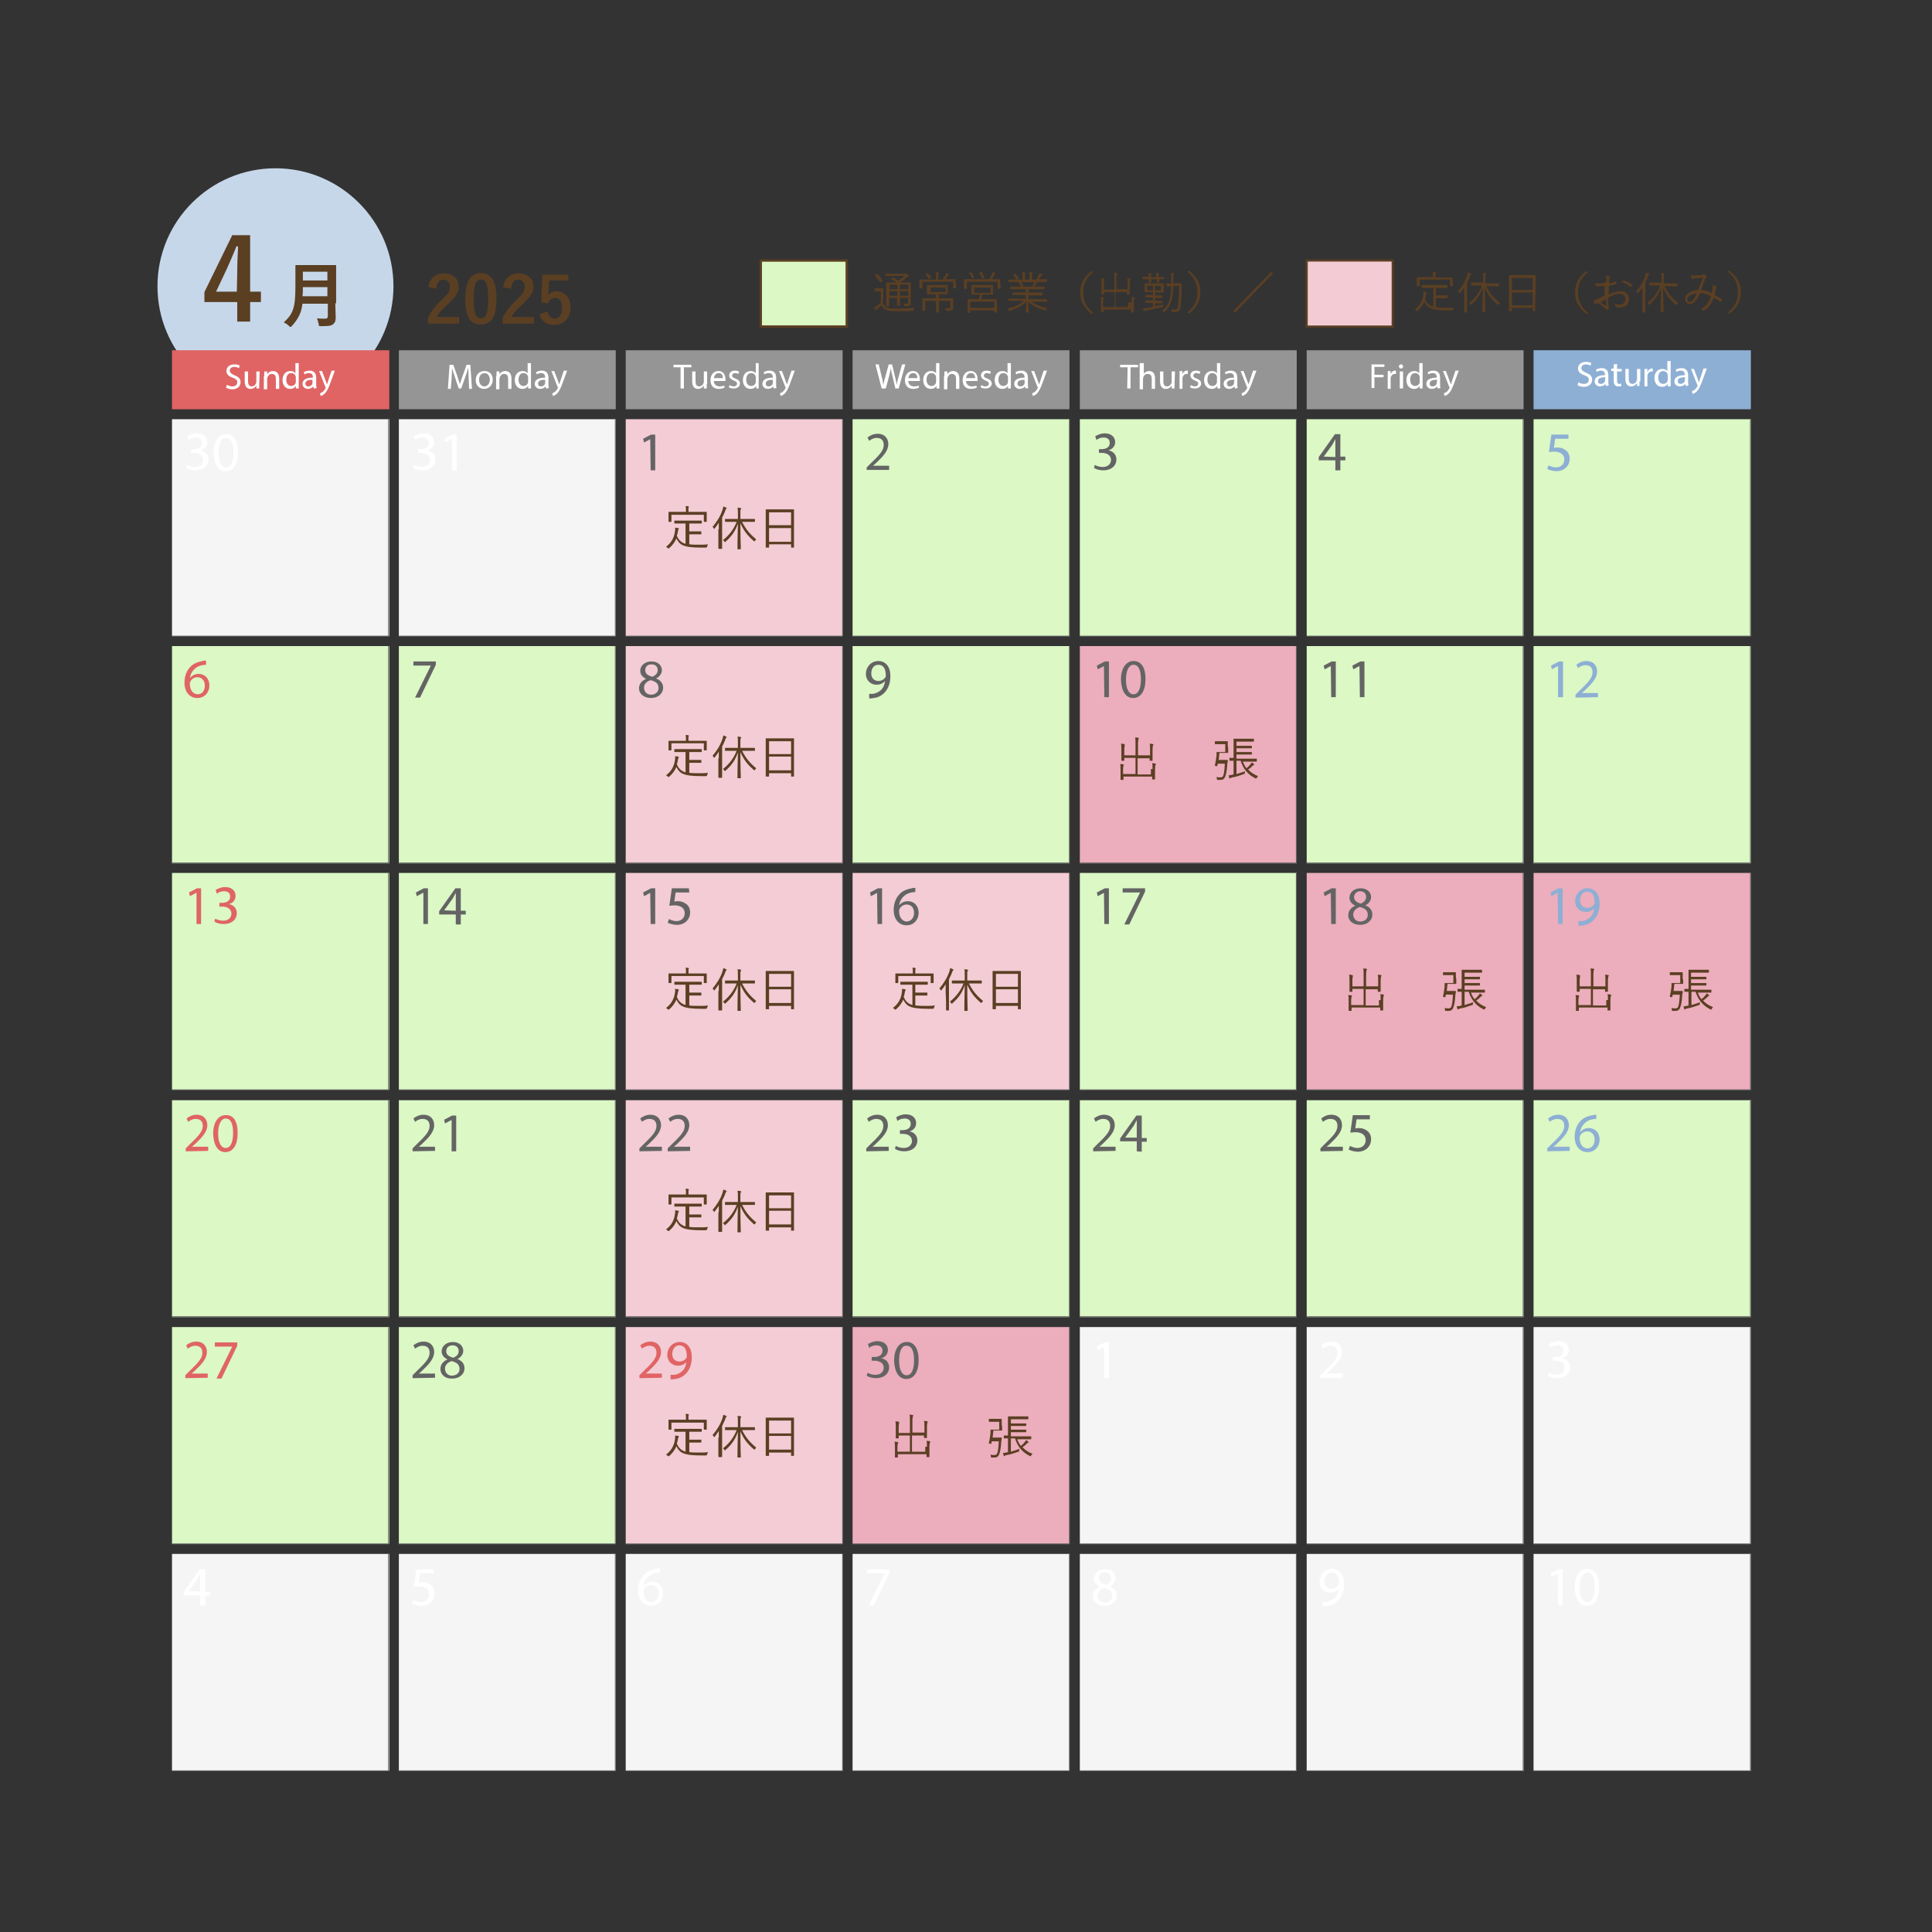 <?xml version="1.0" encoding="utf-8"?>
<!-- Generator: Adobe Illustrator 28.0.0, SVG Export Plug-In . SVG Version: 6.00 Build 0)  -->
<svg version="1.1" id="レイヤー_1" xmlns="http://www.w3.org/2000/svg" xmlns:xlink="http://www.w3.org/1999/xlink" x="0px"
	 y="0px" viewBox="0 0 465 465" style="enable-background:new 0 0 465 465;" xml:space="preserve">
<rect x="0" y="0" width="465" height="465" fill="#333333" stroke="none"/>
<style type="text/css">
	.st0{fill:#DBF8C5;stroke:#5B3F23;stroke-width:0.572;}
	.st1{fill:#F3CBD4;stroke:#5B3F23;stroke-width:0.504;}
	.st2{fill:#5B3F23;}
	.st3{fill:#C6D7E9;}
	.st4{fill:#F5F5F5;}
	.st5{fill:#646464;}
	.st6{fill:#ECADBC;}
	.st7{fill:#F3CCD5;}
	.st8{fill:#DBF8C5;}
	.st9{fill:#8EAFD4;}
	.st10{fill:#959595;}
	.st11{fill:#E06464;}
	.st12{fill:#FFFFFF;}
</style>
<g id="ボタン">
</g>
<g>
	<g>
		<g>
			<g>
				<rect x="183.1" y="62.7" class="st0" width="20.7" height="15.9"/>
				<rect x="314.5" y="62.7" class="st1" width="20.7" height="15.9"/>
				<g>
					<path class="st2" d="M212.5,73c0.2,0.5,0.5,0.8,0.9,1s1.1,0.3,2.1,0.3c1.4,0,3-0.1,4.6-0.2c-0.1,0.1-0.2,0.3-0.2,0.5
						s0,0.2-0.2,0.2c-1.4,0.1-2.8,0.1-3.9,0.1c-1.2,0-2.2-0.1-2.6-0.4c-0.5-0.2-0.8-0.5-1-1.1c-0.3,0.4-0.7,0.7-1.1,1
						c-0.1,0.1-0.2,0.2-0.2,0.2c0,0.1-0.1,0.1-0.1,0.1s-0.1,0-0.1-0.1c-0.1-0.2-0.2-0.4-0.3-0.6c0.3-0.1,0.5-0.2,0.7-0.4
						c0.3-0.2,0.6-0.5,0.9-0.8v-2.7h-0.7c-0.5,0-0.7,0-0.7,0c-0.1,0-0.1,0-0.1-0.1v-0.5c0-0.1,0-0.1,0.1-0.1c0,0,0.2,0,0.7,0h0.5
						c0.5,0,0.7,0,0.7,0c0.1,0,0.1,0,0.1,0.1s0,0.3,0,1L212.5,73L212.5,73z M211,66c0.1-0.1,0.1-0.1,0.2,0c0.5,0.4,0.8,0.9,1.2,1.5
						c0,0.1,0,0.1-0.1,0.2l-0.3,0.2c-0.1,0.1-0.2,0.1-0.2,0c-0.4-0.6-0.8-1.1-1.2-1.6c-0.1-0.1-0.1-0.1,0.1-0.2L211,66z M217.7,68
						c1,0,1.4,0,1.4,0c0.1,0,0.1,0,0.1,0.1s0,0.5,0,1.4v1.7c0,0.7,0,1.2,0,1.6c0,0.3,0,0.5-0.2,0.7c-0.2,0.1-0.4,0.2-1.1,0.2
						c-0.2,0-0.2,0-0.3-0.2c0-0.2-0.1-0.3-0.2-0.4c0.3,0,0.5,0,0.8,0s0.4-0.1,0.4-0.4v-1h-2v0.5c0,0.9,0,1.2,0,1.3
						c0,0.1,0,0.1-0.1,0.1H216c-0.1,0-0.1,0-0.1-0.1s0-0.4,0-1.3v-0.5H214v0.6c0,0.9,0,1.2,0,1.3c0,0.1,0,0.1-0.1,0.1h-0.5
						c-0.1,0-0.1,0-0.1-0.1s0-0.4,0-1.3v-2.9c0-0.9,0-1.2,0-1.3c0-0.1,0-0.1,0.1-0.1s0.4,0,1.4,0h1c-0.4-0.3-0.8-0.6-1.2-0.8
						c-0.1,0-0.1-0.1,0-0.2l0.2-0.2c0.1-0.1,0.1-0.1,0.2,0c0.4,0.3,0.8,0.5,1.2,0.8c0.5-0.4,1-0.7,1.5-1.2h-3.1c-1,0-1.4,0-1.4,0
						c-0.1,0-0.1,0-0.1-0.1V66c0-0.1,0-0.1,0.1-0.1s0.4,0,1.4,0h3.2c0.1,0,0.2,0,0.3,0s0.1,0,0.1,0c0.1,0,0.2,0.1,0.3,0.2
						c0.2,0.2,0.2,0.3,0.2,0.3s0,0.1-0.1,0.2c-0.1,0-0.2,0.1-0.4,0.2c-0.5,0.4-1,0.8-1.6,1.2l0,0C216.6,68,217.7,68,217.7,68z
						 M216,68.5h-1.9v1.1h1.9V68.5z M216,70.1h-1.9v1.1h1.9V70.1z M218.6,68.5h-2v1.1h2V68.5z M218.6,70.1h-2v1.1h2V70.1z"/>
					<path class="st2" d="M230.1,68.2c0,0.9,0,1.1,0,1.1c0,0.1,0,0.1-0.1,0.1h-0.5c-0.1,0-0.1,0-0.1-0.1v-1.5H222v1.5
						c0,0.1,0,0.1-0.1,0.1h-0.5c-0.1,0-0.1,0-0.1-0.1s0-0.2,0-1.1v-0.3c0-0.3,0-0.5,0-0.5c0-0.1,0-0.1,0.1-0.1s0.4,0,1.5,0h2.4v-0.6
						c0-0.6,0-0.9-0.1-1.2c0.3,0,0.5,0,0.7,0.1c0.1,0,0.1,0.1,0.1,0.1c0,0.1,0,0.1-0.1,0.2s-0.1,0.3-0.1,0.8v0.6h1.1
						c0.2-0.3,0.4-0.7,0.6-1c0.1-0.1,0.1-0.3,0.2-0.5c0.2,0,0.4,0.1,0.6,0.2c0.1,0,0.1,0.1,0.1,0.1c0,0.1,0,0.1-0.1,0.1
						s-0.1,0.1-0.2,0.2c-0.2,0.3-0.4,0.6-0.5,0.8h0.8c1.1,0,1.4,0,1.5,0s0.1,0,0.1,0.1s0,0.2,0,0.5v0.4H230.1z M227.8,71.8
						c1.1,0,1.5,0,1.5,0c0.1,0,0.1,0,0.1,0.1s0,0.3,0,1v0.3c0,0.3,0,0.5,0,0.8s0,0.5-0.2,0.6s-0.4,0.2-1.3,0.2c-0.2,0-0.2,0-0.3-0.2
						c0-0.1-0.1-0.3-0.2-0.4c0.4,0,0.7,0,0.9,0c0.3,0,0.4-0.1,0.4-0.4v-1.4H226v1.5c0,0.8,0,1.2,0,1.2c0,0.1,0,0.1-0.1,0.1h-0.5
						c-0.1,0-0.1,0-0.1-0.1s0-0.4,0-1.2v-1.5h-2.6v1.3c0,0.7,0,1,0,1c0,0.1,0,0.1-0.1,0.1h-0.5c-0.1,0-0.1,0-0.1-0.1s0-0.3,0-1v-0.9
						c0-0.6,0-0.8,0-0.9s0-0.1,0.1-0.1s0.4,0,1.5,0h1.6v-1h-0.6c-1,0-1.3,0-1.4,0c-0.1,0-0.1,0-0.1-0.1s0-0.2,0-0.7v-0.6
						c0-0.5,0-0.7,0-0.7c0-0.1,0-0.1,0.1-0.1s0.4,0,1.4,0h2c1,0,1.3,0,1.4,0c0.1,0,0.1,0,0.1,0.1s0,0.2,0,0.7V70c0,0.5,0,0.7,0,0.7
						c0,0.1,0,0.1-0.1,0.1s-0.4,0-1.4,0H226v1H227.8z M223.2,65.8c0.1,0,0.1,0,0.2,0c0.2,0.2,0.5,0.6,0.7,1c0,0.1,0,0.1-0.1,0.1
						l-0.3,0.2c-0.1,0.1-0.1,0.1-0.2,0c-0.2-0.4-0.4-0.7-0.7-1c-0.1-0.1-0.1-0.1,0.1-0.1L223.2,65.8z M227.6,69.2H224v1.1h3.6V69.2z
						"/>
					<path class="st2" d="M240.8,68.3c0,0.9,0,1.1,0,1.1c0,0.1,0,0.1-0.1,0.1h-0.5c-0.1,0-0.1,0-0.1-0.1v-1.6h-7.4v1.6
						c0,0.1,0,0.1-0.1,0.1h-0.5c-0.1,0-0.1,0-0.1-0.1s0-0.2,0-1.1v-0.4c0-0.4,0-0.5,0-0.6s0-0.1,0.1-0.1s0.4,0,1.5,0h4.5
						c0.3-0.5,0.5-0.9,0.7-1.3c0.1-0.1,0.1-0.3,0.1-0.4c0.2,0.1,0.5,0.2,0.6,0.2s0.1,0.1,0.1,0.1c0,0.1,0,0.1-0.1,0.1
						s-0.1,0.2-0.2,0.3c-0.2,0.3-0.4,0.7-0.6,1h0.4c1,0,1.4,0,1.5,0s0.1,0,0.1,0.1s0,0.2,0,0.5v0.5H240.8z M240,73.6
						c0,1.2,0,1.4,0,1.5s0,0.1-0.1,0.1h-0.5c-0.1,0-0.1,0-0.1-0.1v-0.4h-5.8v0.5c0,0.1,0,0.1-0.1,0.1H233c-0.1,0-0.1,0-0.1-0.1
						s0-0.3,0-1.5V73c0-0.6,0-0.8,0-0.9s0-0.1,0.1-0.1s0.4,0,1.5,0h1c0.1-0.3,0.3-0.7,0.4-1.1h-0.6c-1,0-1.3,0-1.4,0s-0.1,0-0.1-0.1
						s0-0.2,0-0.7v-0.7c0-0.5,0-0.7,0-0.7c0-0.1,0-0.1,0.1-0.1s0.4,0,1.4,0h2.2c1,0,1.3,0,1.4,0c0.1,0,0.1,0,0.1,0.1s0,0.2,0,0.7
						v0.7c0,0.5,0,0.7,0,0.7c0,0.1,0,0.1-0.1,0.1s-0.4,0-1.4,0h-1c-0.1,0.4-0.3,0.8-0.4,1.1h2.2c1.1,0,1.5,0,1.5,0
						c0.1,0,0.1,0,0.1,0.1s0,0.3,0,0.8v0.7H240z M233.6,65.6c0.1,0,0.1,0,0.2,0c0.3,0.3,0.5,0.7,0.7,1.1c0,0.1,0,0.1-0.1,0.1
						l-0.3,0.1c-0.1,0.1-0.2,0.1-0.2-0.1c-0.1-0.3-0.4-0.8-0.7-1.1c-0.1-0.1-0.1-0.1,0.1-0.1H233.6z M239.3,72.6h-5.8v1.5h5.8V72.6z
						 M238.4,69.2h-3.9v1.3h3.9V69.2z M236.1,65.5c0.1,0,0.1,0,0.2,0c0.2,0.3,0.4,0.7,0.6,1.2c0,0.1,0,0.1-0.1,0.2l-0.3,0.1
						c-0.1,0.1-0.2,0.1-0.2-0.1c-0.1-0.3-0.4-0.8-0.6-1.2c-0.1-0.1,0-0.1,0.1-0.1L236.1,65.5z"/>
					<path class="st2" d="M248,72.4c1,0.8,2.3,1.4,4.1,1.8c-0.1,0.1-0.2,0.2-0.3,0.4c-0.1,0.2-0.1,0.2-0.3,0.1c-1.7-0.5-3-1.1-4-2.1
						c0,1.6,0.1,2.3,0.1,2.5c0,0.1,0,0.1-0.1,0.1H247c-0.1,0-0.1,0-0.1-0.1c0-0.2,0-0.8,0.1-2.5c-1.1,1.1-2.2,1.6-3.9,2.2
						c-0.2,0.1-0.2,0.1-0.3-0.1s-0.2-0.3-0.3-0.4c1.8-0.5,3-1,3.9-1.9h-2.2c-1,0-1.4,0-1.4,0c-0.1,0-0.1,0-0.1-0.1V72
						c0-0.1,0-0.1,0.1-0.1s0.4,0,1.4,0h2.7V71h-1.6c-1.1,0-1.5,0-1.5,0c-0.1,0-0.1,0-0.1-0.1v-0.4c0-0.1,0-0.1,0.1-0.1s0.4,0,1.5,0
						h1.6v-0.8h-2.1c-1.1,0-1.4,0-1.5,0s-0.1,0-0.1-0.1v-0.4c0-0.1,0-0.1,0.1-0.1s0.4,0,1.5,0h0.9c-0.1-0.4-0.3-0.7-0.5-0.9
						c-0.1-0.1,0-0.1,0.1-0.1l0.3-0.1c0.1,0,0.1,0,0.2,0c0.2,0.3,0.4,0.7,0.6,1.1h2c0.2-0.2,0.3-0.5,0.4-0.8
						c0.1-0.1,0.1-0.2,0.1-0.4c0.2,0,0.4,0.1,0.6,0.2c0.1,0,0.1,0.1,0.1,0.1l-0.1,0.1c-0.1,0-0.1,0.1-0.2,0.2
						c-0.1,0.2-0.2,0.4-0.4,0.6h0.9c1.1,0,1.4,0,1.5,0s0.1,0,0.1,0.1v0.4c0,0.1,0,0.1-0.1,0.1s-0.4,0-1.5,0h-2.3v0.8h1.8
						c1.1,0,1.5,0,1.5,0c0.1,0,0.1,0,0.1,0.1V71c0,0.1,0,0.1-0.1,0.1s-0.4,0-1.5,0h-1.8V72h3c1,0,1.4,0,1.4,0c0.1,0,0.1,0,0.1,0.1
						v0.4c0,0.1,0,0.1-0.1,0.1s-0.4,0-1.4,0H248V72.4z M252,67.8C252,67.9,251.9,67.9,252,67.8c-0.1,0.1-0.5,0.1-1.5,0.1h-6.3
						c-1,0-1.4,0-1.4,0c-0.1,0-0.1,0-0.1-0.1v-0.4c0-0.1,0-0.1,0.1-0.1s0.4,0,1.4,0h0.4c-0.2-0.5-0.5-0.8-0.8-1.1
						c0-0.1,0-0.1,0.1-0.1l0.3-0.2c0.1,0,0.1,0,0.2,0c0.3,0.3,0.5,0.7,0.8,1.1c0,0.1,0,0.1-0.1,0.1l-0.4,0.2h1.4v-0.8
						c0-0.4,0-0.7-0.1-1c0.2,0,0.5,0,0.7,0.1c0.1,0,0.1,0,0.1,0.1s0,0.1,0,0.1c0,0.1-0.1,0.3-0.1,0.7v0.8h1.1v-0.8
						c0-0.4,0-0.7-0.1-1c0.2,0,0.5,0,0.7,0.1c0.1,0,0.1,0,0.1,0.1v0.1c0,0.1-0.1,0.3-0.1,0.7v0.8h1c0.2-0.3,0.4-0.7,0.6-1
						c0.1-0.2,0.1-0.3,0.2-0.5c0.2,0.1,0.5,0.1,0.6,0.2c0.1,0,0.1,0.1,0.1,0.1c0,0.1,0,0.1-0.1,0.1c-0.1,0.1-0.1,0.1-0.2,0.2
						c-0.2,0.3-0.4,0.6-0.6,0.8h0.5c1,0,1.4,0,1.4,0c0.1,0,0.1,0,0.1,0.1L252,67.8L252,67.8z"/>
					<path class="st2" d="M263.1,65.5c-1.8,1.5-2.4,3-2.4,4.9s0.6,3.4,2.4,4.9l-0.3,0.3c-2-1.6-2.8-3.1-2.8-5.2s0.8-3.7,2.8-5.2
						L263.1,65.5z"/>
					<path class="st2" d="M272.4,72.8c0-0.7,0-1-0.1-1.3c0.3,0,0.5,0,0.7,0.1c0.1,0,0.1,0,0.1,0.1s0,0.1-0.1,0.2
						c0,0.1-0.1,0.4-0.1,1v1.3c0,0.6,0,0.9,0,0.9c0,0.1,0,0.1-0.1,0.1h-0.5c-0.1,0-0.1,0-0.1-0.1v-0.6h-6.5V75c0,0.1,0,0.1-0.1,0.1
						h-0.5c-0.1,0-0.1,0-0.1-0.1s0-0.3,0-0.9v-1.3c0-0.7,0-1-0.1-1.3c0.3,0,0.5,0,0.7,0.1c0.1,0,0.1,0,0.1,0.1s0,0.1-0.1,0.2
						c0,0.1-0.1,0.4-0.1,1v1h2.8v-3.6h-2.5v0.5c0,0.1,0,0.1-0.1,0.1h-0.5c-0.1,0-0.1,0-0.1-0.1s0-0.3,0-1v-1.5c0-0.7,0-1-0.1-1.3
						c0.3,0,0.5,0,0.7,0.1c0.1,0,0.1,0,0.1,0.1s0,0.1,0,0.2s-0.1,0.4-0.1,1v1.3h2.5V67c0-0.7,0-1-0.1-1.4c0.3,0,0.5,0,0.7,0.1
						c0.1,0,0.1,0,0.1,0.1s0,0.1-0.1,0.2c0,0.1-0.1,0.3-0.1,1v2.6h2.7v-1.3c0-0.7,0-1-0.1-1.3c0.3,0,0.5,0,0.7,0.1
						c0.1,0,0.1,0,0.1,0.1s0,0.1-0.1,0.2c0,0.1-0.1,0.4-0.1,1v1.4c0,0.7,0,0.9,0,1s0,0.1-0.1,0.1h-0.5c-0.1,0-0.1,0-0.1-0.1v-0.5
						h-2.7v3.6h3v-1.1H272.4z"/>
					<path class="st2" d="M280.4,67.1C280.4,67.2,280.4,67.2,280.4,67.1c-0.2,0.1-0.5,0.1-1.4,0.1c0,0.4,0,0.6,0,0.7s0,0.1-0.1,0.1
						h-0.4c-0.1,0-0.1,0-0.1-0.1c0,0,0-0.2,0-0.7h-1.3c0,0.4,0,0.6,0,0.7s0,0.1-0.1,0.1h-0.4c-0.1,0-0.1,0-0.1-0.1c0,0,0-0.2,0-0.7
						c-1,0-1.3,0-1.4,0s-0.1,0-0.1-0.1v-0.4c0-0.1,0-0.1,0.1-0.1s0.4,0,1.4,0v-0.1c0-0.3,0-0.6-0.1-0.8c0.3,0,0.4,0,0.6,0.1
						c0.1,0,0.1,0,0.1,0.1s0,0.1,0,0.1c0,0.1-0.1,0.2-0.1,0.6v0.1h1.3v-0.1c0-0.4,0-0.6-0.1-0.9c0.2,0,0.4,0,0.6,0.1
						c0.1,0,0.1,0,0.1,0.1s0,0.1,0,0.1c0,0.1-0.1,0.3-0.1,0.6v0.1c0.9,0,1.2,0,1.3,0c0.1,0,0.1,0,0.1,0.1v0.3H280.4z M278,73.7
						c0.7-0.1,1.4-0.3,2-0.4c0,0.1-0.1,0.2-0.1,0.3c0,0.2,0,0.2-0.2,0.3c-1.2,0.3-2.5,0.6-3.8,0.8c-0.2,0-0.3,0.1-0.4,0.1
						s-0.1,0.1-0.1,0.1c-0.1,0-0.1,0-0.1-0.1c-0.1-0.1-0.1-0.3-0.2-0.6c0.4,0,0.6,0,1.1-0.1c0.4,0,0.8-0.1,1.3-0.2v-1H277
						c-0.9,0-1.1,0-1.2,0s-0.1,0-0.1-0.1v-0.4c0-0.1,0-0.1,0.1-0.1s0.3,0,1.2,0h0.5v-0.7H277c-0.9,0-1.2,0-1.2,0
						c-0.1,0-0.1,0-0.1-0.1v-0.4c0-0.1,0-0.1,0.1-0.1s0.3,0,1.2,0h0.5v-0.7h-0.6c-0.9,0-1.2,0-1.3,0c-0.1,0-0.1,0-0.1-0.1
						s0-0.2,0-0.7V69c0-0.5,0-0.6,0-0.7s0-0.1,0.1-0.1s0.4,0,1.3,0h1.8c0.9,0,1.2,0,1.3,0c0.1,0,0.1,0,0.1,0.1s0,0.2,0,0.7v0.6
						c0,0.5,0,0.6,0,0.7s0,0.1-0.1,0.1s-0.4,0-1.3,0H278v0.7h0.5c0.9,0,1.2,0,1.2,0c0.1,0,0.1,0,0.1,0.1v0.4c0,0.1,0,0.1-0.1,0.1
						s-0.3,0-1.2,0H278v0.7h0.5c0.9,0,1.1,0,1.2,0s0.1,0,0.1,0.1v0.4c0,0.1,0,0.1-0.1,0.1s-0.3,0-1.2,0H278V73.7z M277.5,68.8h-1.4
						v1.1h1.4V68.8z M279.4,68.8H278v1.1h1.4V68.8z M283.1,68.2c0.8,0,1.1,0,1.2,0s0.1,0,0.1,0.1c0,0.3,0,0.6,0,1
						c0,1.6-0.1,3.4-0.3,4.7c-0.1,0.8-0.5,1.1-1.1,1.1c-0.3,0-0.5,0-0.8,0c-0.2,0-0.2,0-0.2-0.2s-0.1-0.3-0.1-0.5
						c0.3,0.1,0.7,0.1,1,0.1c0.4,0,0.5-0.1,0.6-0.8c0.2-1.2,0.3-3,0.3-4.9h-1.4c0,1.1-0.1,2.1-0.3,2.9c-0.3,1.4-0.8,2.4-1.8,3.4
						c-0.1,0.1-0.1,0.1-0.1,0.1s-0.1,0-0.1-0.1c-0.1-0.2-0.3-0.3-0.4-0.3c1.1-0.9,1.7-2,1.9-3.2c0.2-0.7,0.2-1.7,0.3-2.7
						c-0.8,0-1.1,0-1.1,0c-0.1,0-0.1,0-0.1-0.1v-0.5c0-0.1,0-0.1,0.1-0.1s0.3,0,1.1,0c0-0.4,0-0.8,0-1.2c0-0.7,0-0.9-0.1-1.3
						c0.2,0,0.5,0,0.7,0.1c0.1,0,0.1,0.1,0.1,0.1c0,0.1,0,0.1-0.1,0.2c0,0.1-0.1,0.4-0.1,1c0,0.4,0,0.8,0,1.1
						C282.4,68.2,283.1,68.2,283.1,68.2z"/>
					<path class="st2" d="M286.1,65.1c2,1.6,2.8,3.1,2.8,5.2s-0.8,3.7-2.8,5.2l-0.3-0.3c1.8-1.5,2.4-3,2.4-4.9s-0.6-3.4-2.4-4.9
						L286.1,65.1z"/>
					<path class="st2" d="M296.8,74.9l9.2-9.5l0.4,0.4l-9.2,9.5L296.8,74.9z"/>
					<path class="st2" d="M345.7,74c0.6,0.1,1.4,0.1,2.4,0.1c0.5,0,1.1,0,1.8-0.1c-0.1,0.2-0.1,0.3-0.2,0.5c0,0.2,0,0.2-0.3,0.2
						s-0.7,0-1,0c-4.2,0-4.9-0.7-5.6-2.1c-0.4,0.9-0.9,1.5-1.6,2.2c-0.1,0.1-0.1,0.1-0.2,0.1c0,0-0.1,0-0.1-0.1
						c-0.1-0.1-0.2-0.2-0.4-0.3c1.1-0.8,1.9-2,2.1-3.7c0-0.2,0-0.4,0-0.6c0.2,0,0.4,0.1,0.6,0.1c0.1,0,0.2,0.1,0.2,0.1
						c0,0.1,0,0.1-0.1,0.2c0,0.1-0.1,0.2-0.1,0.3c-0.1,0.4-0.1,0.8-0.2,1.1c0.4,0.9,0.8,1.5,2,1.8v-4.5h-1.2c-1.1,0-1.4,0-1.5,0
						s-0.1,0-0.1-0.1v-0.5c0-0.1,0-0.1,0.1-0.1s0.4,0,1.5,0h3c1.1,0,1.4,0,1.5,0s0.1,0,0.1,0.1v0.5c0,0.1,0,0.1-0.1,0.1
						s-0.4,0-1.5,0h-1.2v1.8h1.6c0.8,0,1,0,1.1,0s0.1,0,0.1,0.1v0.5c0,0.1,0,0.1-0.1,0.1s-0.3,0-1.1,0h-1.6V74H345.7z M349.7,67.7
						c0,0.9,0,1,0,1.1s0,0.1-0.1,0.1h-0.5c-0.1,0-0.1,0-0.1-0.1v-1.5h-7.3v1.5c0,0.1,0,0.1-0.1,0.1h-0.5c-0.1,0-0.1,0-0.1-0.1
						s0-0.2,0-1.1v-0.3c0-0.4,0-0.5,0-0.6s0-0.1,0.1-0.1s0.4,0,1.5,0h2.3v-0.2c0-0.5,0-0.8-0.1-1.1c0.3,0,0.5,0,0.7,0.1
						c0.1,0,0.1,0,0.1,0.1s0,0.1-0.1,0.2c0,0.1,0,0.3,0,0.8v0.2h2.5c1.1,0,1.4,0,1.5,0s0.1,0,0.1,0.1s0,0.2,0,0.5v0.3H349.7z"/>
					<path class="st2" d="M352.4,70.7c0-0.4,0-1,0-1.5c-0.3,0.4-0.6,0.9-1,1.3c-0.1,0.1-0.1,0.1-0.1,0.1s-0.1,0-0.1-0.1
						c-0.1-0.2-0.2-0.3-0.3-0.4c1.1-1.2,1.8-2.4,2.2-3.8c0.1-0.3,0.1-0.5,0.2-0.7c0.3,0.1,0.5,0.2,0.7,0.2c0.1,0,0.1,0.1,0.1,0.1
						c0,0.1,0,0.1-0.1,0.1c-0.1,0.1-0.1,0.2-0.2,0.4c-0.2,0.6-0.5,1.1-0.7,1.7v5.3c0,1.1,0,1.6,0,1.7s0,0.1-0.1,0.1h-0.5
						c-0.1,0-0.1,0-0.1-0.1s0-0.5,0-1.7V70.7z M357.7,68.8c0.8,1.7,1.7,2.9,3.3,4.1c-0.1,0.1-0.2,0.2-0.3,0.4
						c-0.1,0.1-0.1,0.1-0.1,0.1s-0.1,0-0.2-0.1c-1.5-1.3-2.3-2.3-3-4.1c0,3.2,0.1,5.6,0.1,5.8c0,0.1,0,0.1-0.1,0.1h-0.5
						c-0.1,0-0.1,0-0.1-0.1c0-0.2,0-2.6,0.1-5.8c-0.6,1.7-1.4,2.9-2.8,4.1c-0.1,0.1-0.1,0.1-0.1,0.1s-0.1,0-0.1-0.1
						c-0.1-0.1-0.2-0.3-0.3-0.4c1.4-1.1,2.5-2.5,3.1-4.2h-1c-1.1,0-1.4,0-1.5,0s-0.1,0-0.1-0.1v-0.5c0-0.1,0-0.1,0.1-0.1
						s0.4,0,1.5,0h1.3v-1c0-0.6,0-1-0.1-1.3c0.3,0,0.5,0,0.7,0.1c0.1,0,0.1,0.1,0.1,0.1c0,0.1,0,0.1-0.1,0.2s-0.1,0.3-0.1,0.9v1.2
						h1.7c1.1,0,1.4,0,1.5,0s0.1,0,0.1,0.1v0.5c0,0.1,0,0.1-0.1,0.1s-0.4,0-1.5,0L357.7,68.8L357.7,68.8z"/>
					<path class="st2" d="M369.5,71.1c0,3.1,0,3.6,0,3.7s0,0.1-0.1,0.1H369c-0.1,0-0.1,0-0.1-0.1v-0.7h-5v0.7c0,0.1,0,0.1-0.1,0.1
						h-0.5c-0.1,0-0.1,0-0.1-0.1s0-0.6,0-3.7V69c0-2.1,0-2.6,0-2.7s0-0.1,0.1-0.1s0.4,0,1.5,0h3.2c1.1,0,1.4,0,1.5,0s0.1,0,0.1,0.1
						s0,0.6,0,2.4v2.4H369.5z M368.9,66.9h-5v2.9h5V66.9z M368.9,70.4h-5v3.1h5V70.4z"/>
					<path class="st2" d="M382.2,65.5c-1.8,1.5-2.4,3-2.4,4.9s0.6,3.4,2.4,4.9l-0.3,0.3c-2-1.6-2.8-3.1-2.8-5.2s0.8-3.7,2.8-5.2
						L382.2,65.5z"/>
					<path class="st2" d="M386.6,67.3c0-0.5,0-0.8-0.1-1c0.3,0,0.7,0.1,0.9,0.2c0.1,0,0.1,0.1,0.1,0.2c0,0,0,0.1-0.1,0.1
						c-0.1,0.1-0.1,0.2-0.1,0.5s0,0.6,0,0.9c0.5-0.1,1.1-0.3,1.6-0.5c0.1,0,0.1,0,0.1,0.1s0,0.3,0,0.5c0,0.1,0,0.1-0.1,0.1
						c-0.6,0.2-1,0.3-1.7,0.4c0,0.7,0,1.4,0,2.1c1-0.5,1.9-0.8,2.8-0.8c1.3,0,2.1,0.8,2.1,1.9c0,1.3-0.9,2-2.2,2
						c-0.3,0-0.6,0-0.9-0.1c-0.1,0-0.1-0.1-0.2-0.3c0-0.1-0.1-0.3-0.2-0.5c0.4,0.2,0.8,0.2,1.1,0.2c0.9,0,1.5-0.4,1.5-1.3
						c0-0.8-0.5-1.3-1.5-1.3c-0.6,0-1.5,0.3-2.7,0.9c0,0.4,0,1,0.1,1.6c0,0.5,0.1,0.8,0.1,1s0,0.2-0.1,0.2s-0.3,0.1-0.5,0.1
						c-0.1,0-0.1-0.1-0.4-0.4c-0.4-0.4-0.9-0.8-1.6-1.2c-0.2,0.1-0.3,0.2-0.4,0.2s-0.1,0.1-0.2,0.1s-0.1,0-0.2-0.1s-0.2-0.4-0.3-0.7
						c0.3-0.1,0.6-0.2,1-0.4c0.5-0.2,1.1-0.6,1.7-0.9c0-0.8,0-1.6,0-2.3c-0.7,0.1-1.2,0.1-2,0.1c-0.1,0-0.2-0.1-0.2-0.2
						s-0.1-0.3-0.1-0.5c0.7,0,1.4,0,2.2-0.1C386.6,67.9,386.6,67.6,386.6,67.3z M385.2,72.8c0.5,0.3,0.9,0.5,1.3,0.8
						c0.1,0,0.1,0,0.1-0.1c0-0.5,0-0.9-0.1-1.5C386.1,72.2,385.8,72.5,385.2,72.8z M390.5,67.6c0-0.1,0.1-0.1,0.2-0.1
						c0.8,0.2,1.6,0.5,2.1,1.1c0,0.1,0,0.1,0,0.1c-0.1,0.1-0.2,0.3-0.3,0.4c-0.1,0.1-0.1,0-0.1,0c-0.6-0.6-1.2-1-2-1.2
						C390.3,67.9,390.4,67.7,390.5,67.6z"/>
					<path class="st2" d="M395.3,70.7c0-0.4,0-1,0-1.5c-0.3,0.4-0.6,0.9-1,1.3c-0.1,0.1-0.1,0.1-0.1,0.1s-0.1,0-0.1-0.1
						c-0.1-0.2-0.2-0.3-0.3-0.4c1.1-1.2,1.8-2.4,2.2-3.8c0.1-0.3,0.1-0.5,0.2-0.7c0.3,0.1,0.5,0.2,0.7,0.2c0.1,0,0.1,0.1,0.1,0.1
						c0,0.1,0,0.1-0.1,0.1c-0.1,0.1-0.1,0.2-0.2,0.4c-0.2,0.6-0.5,1.1-0.7,1.7v5.3c0,1.1,0,1.6,0,1.7s0,0.1-0.1,0.1h-0.5
						c-0.1,0-0.1,0-0.1-0.1s0-0.5,0-1.7V70.7z M400.6,68.8c0.8,1.7,1.7,2.9,3.3,4.1c-0.1,0.1-0.2,0.2-0.3,0.4
						c-0.1,0.1-0.1,0.1-0.1,0.1s-0.1,0-0.2-0.1c-1.5-1.3-2.3-2.3-3-4.1c0,3.2,0.1,5.6,0.1,5.8c0,0.1,0,0.1-0.1,0.1h-0.5
						c-0.1,0-0.1,0-0.1-0.1c0-0.2,0-2.6,0.1-5.8c-0.6,1.7-1.4,2.9-2.8,4.1c-0.1,0.1-0.1,0.1-0.1,0.1s-0.1,0-0.1-0.1
						c-0.1-0.1-0.2-0.3-0.3-0.4c1.4-1.1,2.5-2.5,3.1-4.2h-1c-1.1,0-1.4,0-1.5,0s-0.1,0-0.1-0.1v-0.5c0-0.1,0-0.1,0.1-0.1
						s0.4,0,1.5,0h1.3v-1c0-0.6,0-1-0.1-1.3c0.3,0,0.5,0,0.7,0.1c0.1,0,0.1,0.1,0.1,0.1c0,0.1,0,0.1-0.1,0.2s-0.1,0.3-0.1,0.9v1.2
						h1.7c1.1,0,1.4,0,1.5,0s0.1,0,0.1,0.1v0.5c0,0.1,0,0.1-0.1,0.1s-0.4,0-1.5,0L400.6,68.8L400.6,68.8z"/>
					<path class="st2" d="M412.2,69.3c0-0.2,0-0.5,0-0.7c0.4,0.1,0.6,0.2,0.8,0.3c0.1,0.1,0.1,0.1,0.1,0.2c-0.1,0.1-0.1,0.2-0.1,0.3
						c-0.1,0.5-0.2,1.1-0.3,1.6c0.6,0.3,1.2,0.7,1.8,1.1c0.1,0,0.1,0.1,0,0.1c-0.1,0.2-0.2,0.4-0.3,0.5c0,0.1-0.1,0-0.1,0
						c-0.6-0.5-1.1-0.8-1.6-1.1c-0.5,1.4-1.1,2.3-2.3,3.1c-0.1,0.1-0.2,0.1-0.3,0c-0.2-0.1-0.3-0.2-0.5-0.3c1.4-0.9,2-1.8,2.4-3.1
						c-0.8-0.4-1.6-0.7-2.6-0.8c-0.5,1-0.8,1.7-1.2,2c-0.4,0.5-0.8,0.7-1.3,0.7s-1.1-0.4-1.1-1.2c0-1.2,1.3-2.1,3.1-2.2
						c0.4-1,0.8-1.8,1.1-3c-0.7,0.1-1.5,0.2-1.9,0.2c-0.3,0-0.4,0.1-0.5,0.1h-0.1c-0.1,0-0.1,0-0.1-0.1c-0.1-0.1-0.2-0.4-0.2-0.8
						c0.3,0.1,0.5,0.1,0.9,0.1c0.5,0,1.1-0.1,1.6-0.1c0.3,0,0.4-0.1,0.5-0.2s0.2-0.1,0.2,0c0.2,0.1,0.3,0.3,0.5,0.4
						c0.1,0.1,0.1,0.2,0,0.3c-0.1,0.1-0.2,0.3-0.3,0.5c-0.4,1-0.7,1.7-1,2.6c0.9,0.1,1.8,0.3,2.6,0.7
						C412.1,70.2,412.2,69.7,412.2,69.3z M406.1,72.1c0,0.4,0.2,0.6,0.5,0.6s0.6-0.1,0.9-0.5c0.2-0.3,0.6-0.8,0.9-1.6
						C407.1,70.7,406.1,71.4,406.1,72.1z"/>
					<path class="st2" d="M416.2,65.1c2,1.6,2.8,3.1,2.8,5.2s-0.8,3.7-2.8,5.2l-0.3-0.3c1.8-1.5,2.4-3,2.4-4.9s-0.6-3.4-2.4-4.9
						L416.2,65.1z"/>
				</g>
			</g>
			<circle class="st3" cx="66.3" cy="68.9" r="28.4"/>
			<g>
				<path class="st2" d="M60.2,70.2h2.6v2.5h-2.6v4.7h-3.1v-4.7h-7.9v-2.4l6.7-13.7h4.3V70.2z M57.1,65.6c0-2.2,0.1-4.2,0.2-6.3
					h-0.4c-0.7,1.8-1.5,3.6-2.3,5.4L52,70.2h5L57.1,65.6L57.1,65.6z"/>
				<path class="st2" d="M80.7,73c0,1.2,0.1,2.5,0.1,3.4c0,0.7-0.1,1.2-0.6,1.6c-0.4,0.4-1,0.5-2.9,0.5c-0.5,0-0.6,0-0.6-0.5
					c-0.1-0.5-0.3-1.1-0.4-1.4c0.7,0.1,1.3,0.1,2,0.1c0.4,0,0.6-0.2,0.6-0.6v-3h-6.1c-0.3,2.4-1.1,3.7-2.5,5.3
					c-0.2,0.2-0.3,0.3-0.4,0.3s-0.2-0.1-0.4-0.3c-0.4-0.4-0.8-0.6-1.2-0.8c2.3-2.1,2.8-3.6,2.8-8.8v-2.5c0-1.5,0-2.2,0-2.3
					c0-0.2,0-0.2,0.2-0.2c0.1,0,0.7,0,2.3,0h4.8c1.6,0,2.2,0,2.3,0c0.2,0,0.2,0,0.2,0.2c0,0.1,0,0.9,0,2.3V73H80.7z M78.8,71.3v-2.2
					h-5.9c0,0.8,0,1.5-0.1,2.2H78.8z M72.9,65.4v2.1h5.9v-2.1H72.9z"/>
			</g>
			<g>
				<g>
					<g>
						<path class="st2" d="M103.1,69.1c0.3-2.1,1.7-3.3,3.7-3.3c2.1,0,3.6,1.2,3.6,3.2c0,1.3-0.6,2.3-2.4,4
							c-1.6,1.5-2.4,2.3-2.9,3.3h5.4v1.6H103v-1.4c0.7-1.5,1.7-2.8,3.4-4.4c1.6-1.5,1.9-2.1,1.9-3.1s-0.6-1.7-1.6-1.7
							s-1.6,0.7-1.7,2.2L103.1,69.1z"/>
						<path class="st2" d="M119.5,71.9c0,4.4-1.3,6.2-3.8,6.2s-3.7-1.8-3.7-6.2s1.4-6.2,3.8-6.2C118.2,65.8,119.5,67.5,119.5,71.9z
							 M114,71.9c0,3.5,0.5,4.7,1.7,4.7c1.3,0,1.8-1.2,1.8-4.7s-0.5-4.6-1.7-4.6C114.5,67.3,114,68.4,114,71.9z"/>
						<path class="st2" d="M121.1,69.1c0.3-2.1,1.7-3.3,3.7-3.3c2.1,0,3.6,1.2,3.6,3.2c0,1.3-0.6,2.3-2.4,4
							c-1.6,1.5-2.4,2.3-2.9,3.3h5.4v1.6H121v-1.4c0.7-1.5,1.7-2.8,3.4-4.4c1.6-1.5,1.9-2.1,1.9-3.1s-0.6-1.7-1.6-1.7
							s-1.6,0.7-1.7,2.2L121.1,69.1z"/>
						<path class="st2" d="M136.9,67.5h-4.7L132,70c0,0.4,0,0.8-0.1,1.1c0.4-0.6,1.2-1,2-1c2,0,3.4,1.5,3.4,3.9
							c0,2.5-1.6,4.2-3.8,4.2c-1.9,0-3.2-0.8-3.6-2.6l1.9-0.6c0.2,1.2,0.8,1.7,1.7,1.7c1.1,0,1.8-1,1.8-2.6c0-1.5-0.6-2.4-1.7-2.4
							c-0.8,0-1.4,0.5-1.7,1.3l-1.6-0.2l0.2-6.7h6.3v1.4H136.9z"/>
					</g>
				</g>
			</g>
		</g>
	</g>
</g>
<g id="APR_00000064341356514435678470000018223121437652902538_">
	<g id="template_00000071524876927936964920000018346532161010542480_">
		<g>
			<g>
				<g>
					<rect x="369.1" y="374" class="st4" width="52.3" height="52.2"/>
					<rect x="421.2" y="374" class="st5" width="0.2" height="52.2"/>
					<rect x="369.1" y="426.1" class="st5" width="52.2" height="0.2"/>
				</g>
				<g>
					<rect x="314.5" y="374" class="st4" width="52.2" height="52.2"/>
					<rect x="366.5" y="374" class="st5" width="0.2" height="52.2"/>
					<rect x="314.5" y="426.1" class="st5" width="52.2" height="0.2"/>
				</g>
				<g>
					<rect x="259.9" y="374" class="st4" width="52.2" height="52.2"/>
					<rect x="311.9" y="374" class="st5" width="0.2" height="52.2"/>
					<rect x="259.9" y="426.1" class="st5" width="52.2" height="0.2"/>
				</g>
				<g>
					<rect x="205.2" y="374" class="st4" width="52.2" height="52.2"/>
					<rect x="257.3" y="374" class="st5" width="0.2" height="52.2"/>
					<rect x="205.2" y="426.1" class="st5" width="52.2" height="0.2"/>
				</g>
				<g>
					<rect x="150.6" y="374" class="st4" width="52.2" height="52.2"/>
					<rect x="202.7" y="374" class="st5" width="0.2" height="52.2"/>
					<rect x="150.6" y="426.1" class="st5" width="52.2" height="0.2"/>
				</g>
				<g>
					<rect x="96" y="374" class="st4" width="52.2" height="52.2"/>
					<rect x="148" y="374" class="st5" width="0.2" height="52.2"/>
					<rect x="96" y="426.1" class="st5" width="52.2" height="0.2"/>
				</g>
				<g>
					<rect x="41.4" y="374" class="st4" width="52.3" height="52.2"/>
					<rect x="93.4" y="374" class="st5" width="0.2" height="52.2"/>
					<rect x="41.4" y="426.1" class="st5" width="52.3" height="0.2"/>
				</g>
			</g>
			<g>
				<g>
					<rect x="369.1" y="319.4" class="st4" width="52.3" height="52.2"/>
					<rect x="421.2" y="319.4" class="st5" width="0.2" height="52.2"/>
					<rect x="369.1" y="371.5" class="st5" width="52.2" height="0.2"/>
				</g>
				<g>
					<rect x="314.5" y="319.4" class="st4" width="52.2" height="52.2"/>
					<rect x="366.5" y="319.4" class="st5" width="0.2" height="52.2"/>
					<rect x="314.5" y="371.5" class="st5" width="52.2" height="0.2"/>
				</g>
				<g>
					<rect x="259.9" y="319.4" class="st4" width="52.2" height="52.2"/>
					<rect x="311.9" y="319.4" class="st5" width="0.2" height="52.2"/>
					<rect x="259.9" y="371.5" class="st5" width="52.2" height="0.2"/>
				</g>
				<g>
					<rect x="205.2" y="319.4" class="st6" width="52.2" height="52.2"/>
					<rect x="257.3" y="319.4" class="st5" width="0.2" height="52.2"/>
					<rect x="205.2" y="371.5" class="st5" width="52.2" height="0.2"/>
				</g>
				<g>
					<rect x="150.6" y="319.4" class="st7" width="52.2" height="52.2"/>
					<rect x="202.7" y="319.4" class="st5" width="0.2" height="52.2"/>
					<rect x="150.6" y="371.5" class="st5" width="52.2" height="0.2"/>
				</g>
				<g>
					<rect x="96" y="319.4" class="st8" width="52.2" height="52.2"/>
					<rect x="148" y="319.4" class="st5" width="0.2" height="52.2"/>
					<rect x="96" y="371.5" class="st5" width="52.2" height="0.2"/>
				</g>
				<g>
					<rect x="41.4" y="319.4" class="st8" width="52.3" height="52.2"/>
					<rect x="93.4" y="319.4" class="st5" width="0.2" height="52.2"/>
					<rect x="41.4" y="371.5" class="st5" width="52.3" height="0.2"/>
				</g>
			</g>
			<g>
				<g>
					<rect x="369.1" y="264.8" class="st8" width="52.3" height="52.2"/>
					<rect x="421.2" y="264.8" class="st5" width="0.2" height="52.2"/>
					<rect x="369.1" y="316.8" class="st5" width="52.2" height="0.2"/>
				</g>
				<g>
					<rect x="314.5" y="264.8" class="st8" width="52.2" height="52.2"/>
					<rect x="366.5" y="264.8" class="st5" width="0.2" height="52.2"/>
					<rect x="314.5" y="316.8" class="st5" width="52.2" height="0.2"/>
				</g>
				<g>
					<rect x="259.9" y="264.8" class="st8" width="52.2" height="52.2"/>
					<rect x="311.9" y="264.8" class="st5" width="0.2" height="52.2"/>
					<rect x="259.9" y="316.8" class="st5" width="52.2" height="0.2"/>
				</g>
				<g>
					<rect x="205.2" y="264.8" class="st8" width="52.2" height="52.2"/>
					<rect x="257.3" y="264.8" class="st5" width="0.2" height="52.2"/>
					<rect x="205.2" y="316.8" class="st5" width="52.2" height="0.2"/>
				</g>
				<g>
					<rect x="150.6" y="264.8" class="st7" width="52.2" height="52.2"/>
					<rect x="202.7" y="264.8" class="st5" width="0.2" height="52.2"/>
					<rect x="150.6" y="316.8" class="st5" width="52.2" height="0.2"/>
				</g>
				<g>
					<rect x="96" y="264.8" class="st8" width="52.2" height="52.2"/>
					<rect x="148" y="264.8" class="st5" width="0.2" height="52.2"/>
					<rect x="96" y="316.8" class="st5" width="52.2" height="0.2"/>
				</g>
				<g>
					<rect x="41.4" y="264.8" class="st8" width="52.3" height="52.2"/>
					<rect x="93.4" y="264.8" class="st5" width="0.2" height="52.2"/>
					<rect x="41.4" y="316.8" class="st5" width="52.3" height="0.2"/>
				</g>
			</g>
			<g>
				<g>
					<rect x="369.1" y="210.1" class="st6" width="52.3" height="52.2"/>
					<rect x="421.2" y="210.1" class="st5" width="0.2" height="52.2"/>
					<rect x="369.1" y="262.2" class="st5" width="52.2" height="0.2"/>
				</g>
				<g>
					<rect x="314.5" y="210.1" class="st6" width="52.2" height="52.2"/>
					<rect x="366.5" y="210.1" class="st5" width="0.2" height="52.2"/>
					<rect x="314.5" y="262.2" class="st5" width="52.2" height="0.2"/>
				</g>
				<g>
					<rect x="259.9" y="210.1" class="st8" width="52.2" height="52.2"/>
					<rect x="311.9" y="210.1" class="st5" width="0.2" height="52.2"/>
					<rect x="259.9" y="262.2" class="st5" width="52.2" height="0.2"/>
				</g>
				<g>
					<rect x="205.2" y="210.1" class="st7" width="52.2" height="52.2"/>
					<rect x="257.3" y="210.1" class="st5" width="0.2" height="52.2"/>
					<rect x="205.2" y="262.2" class="st5" width="52.2" height="0.2"/>
				</g>
				<g>
					<rect x="150.6" y="210.1" class="st7" width="52.2" height="52.2"/>
					<rect x="202.7" y="210.1" class="st5" width="0.2" height="52.2"/>
					<rect x="150.6" y="262.2" class="st5" width="52.2" height="0.2"/>
				</g>
				<g>
					<rect x="96" y="210.1" class="st8" width="52.2" height="52.2"/>
					<rect x="148" y="210.1" class="st5" width="0.2" height="52.2"/>
					<rect x="96" y="262.2" class="st5" width="52.2" height="0.2"/>
				</g>
				<g>
					<rect x="41.4" y="210.1" class="st8" width="52.3" height="52.2"/>
					<rect x="93.4" y="210.1" class="st5" width="0.2" height="52.2"/>
					<rect x="41.4" y="262.2" class="st5" width="52.3" height="0.2"/>
				</g>
			</g>
			<g>
				<g>
					<rect x="369.1" y="155.5" class="st8" width="52.3" height="52.3"/>
					<rect x="421.2" y="155.5" class="st5" width="0.2" height="52.3"/>
					<rect x="369.1" y="207.6" class="st5" width="52.2" height="0.2"/>
				</g>
				<g>
					<rect x="314.5" y="155.5" class="st8" width="52.2" height="52.3"/>
					<rect x="366.5" y="155.5" class="st5" width="0.2" height="52.3"/>
					<rect x="314.5" y="207.6" class="st5" width="52.2" height="0.2"/>
				</g>
				<g>
					<rect x="259.9" y="155.5" class="st6" width="52.2" height="52.3"/>
					<rect x="311.9" y="155.5" class="st5" width="0.2" height="52.3"/>
					<rect x="259.9" y="207.6" class="st5" width="52.2" height="0.2"/>
				</g>
				<g>
					<rect x="205.2" y="155.5" class="st8" width="52.2" height="52.3"/>
					<rect x="257.3" y="155.5" class="st5" width="0.2" height="52.3"/>
					<rect x="205.2" y="207.6" class="st5" width="52.2" height="0.2"/>
				</g>
				<g>
					<rect x="150.6" y="155.5" class="st7" width="52.2" height="52.3"/>
					<rect x="202.7" y="155.5" class="st5" width="0.2" height="52.3"/>
					<rect x="150.6" y="207.6" class="st5" width="52.2" height="0.2"/>
				</g>
				<g>
					<rect x="96" y="155.5" class="st8" width="52.2" height="52.3"/>
					<rect x="148" y="155.5" class="st5" width="0.2" height="52.3"/>
					<rect x="96" y="207.6" class="st5" width="52.2" height="0.2"/>
				</g>
				<g>
					<rect x="41.4" y="155.5" class="st8" width="52.3" height="52.3"/>
					<rect x="93.4" y="155.5" class="st5" width="0.2" height="52.3"/>
					<rect x="41.4" y="207.6" class="st5" width="52.3" height="0.2"/>
				</g>
			</g>
			<g>
				<g>
					<rect x="369.1" y="100.9" class="st8" width="52.3" height="52.2"/>
					<rect x="421.2" y="100.9" class="st5" width="0.2" height="52.2"/>
					<rect x="369.1" y="153" class="st5" width="52.2" height="0.2"/>
				</g>
				<g>
					<rect x="314.5" y="100.9" class="st8" width="52.2" height="52.2"/>
					<rect x="366.5" y="100.9" class="st5" width="0.2" height="52.2"/>
					<rect x="314.5" y="153" class="st5" width="52.2" height="0.2"/>
				</g>
				<g>
					<rect x="259.9" y="100.9" class="st8" width="52.2" height="52.2"/>
					<rect x="311.9" y="100.9" class="st5" width="0.2" height="52.2"/>
					<rect x="259.9" y="153" class="st5" width="52.2" height="0.2"/>
				</g>
				<g>
					<rect x="205.2" y="100.9" class="st8" width="52.2" height="52.2"/>
					<rect x="257.3" y="100.9" class="st5" width="0.2" height="52.2"/>
					<rect x="205.2" y="153" class="st5" width="52.2" height="0.2"/>
				</g>
				<g>
					<rect x="150.6" y="100.9" class="st7" width="52.2" height="52.2"/>
					<rect x="202.7" y="100.9" class="st5" width="0.2" height="52.2"/>
					<rect x="150.6" y="153" class="st5" width="52.2" height="0.2"/>
				</g>
				<g>
					<rect x="96" y="100.9" class="st4" width="52.2" height="52.2"/>
					<rect x="148" y="100.9" class="st5" width="0.2" height="52.2"/>
					<rect x="96" y="153" class="st5" width="52.2" height="0.2"/>
				</g>
				<g>
					<rect x="41.4" y="100.9" class="st4" width="52.3" height="52.2"/>
					<rect x="93.4" y="100.9" class="st5" width="0.2" height="52.2"/>
					<rect x="41.4" y="153" class="st5" width="52.3" height="0.2"/>
				</g>
			</g>
		</g>
		<g>
			<rect x="369.1" y="84.3" class="st9" width="52.3" height="14.2"/>
			<rect x="314.5" y="84.3" class="st10" width="52.2" height="14.2"/>
			<rect x="259.9" y="84.3" class="st10" width="52.2" height="14.2"/>
			<rect x="205.2" y="84.3" class="st10" width="52.2" height="14.2"/>
			<rect x="150.6" y="84.3" class="st10" width="52.2" height="14.2"/>
			<rect x="96" y="84.3" class="st10" width="52.2" height="14.2"/>
			<rect x="41.4" y="84.3" class="st11" width="52.3" height="14.2"/>
		</g>
	</g>
	<g id="date_00000134951355196179056930000010988512991007339946_">
		<g>
			<path class="st12" d="M45,111.9c0.3,0.2,1.1,0.5,1.9,0.5c1.5,0,2-1,2-1.7c0-1.2-1.1-1.7-2.2-1.7H46v-0.9h0.7
				c0.9,0,1.9-0.4,1.9-1.5c0-0.7-0.4-1.3-1.5-1.3c-0.7,0-1.4,0.3-1.7,0.6l-0.3-0.9c0.5-0.3,1.3-0.7,2.3-0.7c1.7,0,2.5,1,2.5,2.1
				c0,0.9-0.5,1.6-1.6,2l0,0c1.1,0.2,1.9,1,1.9,2.2c0,1.4-1.1,2.6-3.2,2.6c-1,0-1.8-0.3-2.2-0.6L45,111.9z"/>
			<path class="st12" d="M57.3,108.8c0,2.9-1.1,4.6-3,4.6c-1.7,0-2.8-1.6-2.9-4.4c0-2.9,1.3-4.5,3-4.5
				C56.2,104.4,57.3,106.1,57.3,108.8z M52.6,109c0,2.2,0.7,3.5,1.8,3.5c1.2,0,1.8-1.4,1.8-3.6c0-2.1-0.5-3.5-1.8-3.5
				C53.3,105.4,52.6,106.6,52.6,109z"/>
		</g>
		<g>
			<path class="st12" d="M99.6,111.9c0.3,0.2,1.1,0.5,1.9,0.5c1.5,0,2-1,2-1.7c0-1.2-1.1-1.7-2.2-1.7h-0.7v-0.9h0.7
				c0.9,0,1.9-0.4,1.9-1.5c0-0.7-0.4-1.3-1.5-1.3c-0.7,0-1.4,0.3-1.7,0.6l-0.3-0.9c0.5-0.3,1.3-0.7,2.3-0.7c1.7,0,2.5,1,2.5,2.1
				c0,0.9-0.5,1.6-1.6,2l0,0c1.1,0.2,1.9,1,1.9,2.2c0,1.4-1.1,2.6-3.2,2.6c-1,0-1.8-0.3-2.2-0.6L99.6,111.9z"/>
			<path class="st12" d="M108.7,105.7L108.7,105.7l-1.5,0.8l-0.2-0.9l1.9-1h1v8.6h-1.1v-7.5H108.7z"/>
		</g>
		<g>
			<path class="st5" d="M156.5,105.7L156.5,105.7l-1.5,0.8l-0.2-0.9l1.9-1h1v8.6h-1.1L156.5,105.7L156.5,105.7z"/>
		</g>
		<g>
			<path class="st5" d="M208.6,113.2v-0.7l0.9-0.9c2.2-2.1,3.2-3.2,3.2-4.5c0-0.9-0.4-1.7-1.7-1.7c-0.8,0-1.4,0.4-1.8,0.7l-0.4-0.8
				c0.6-0.5,1.5-0.9,2.4-0.9c1.9,0,2.6,1.3,2.6,2.5c0,1.6-1.2,2.9-3,4.6l-0.7,0.6l0,0h3.9v1h-5.4V113.2z"/>
		</g>
		<g>
			<path class="st5" d="M263.5,111.9c0.3,0.2,1.1,0.5,1.9,0.5c1.5,0,2-1,2-1.7c0-1.2-1.1-1.7-2.2-1.7h-0.7v-0.9h0.7
				c0.9,0,1.9-0.4,1.9-1.5c0-0.7-0.4-1.3-1.5-1.3c-0.7,0-1.4,0.3-1.7,0.6l-0.3-0.9c0.5-0.3,1.3-0.7,2.3-0.7c1.7,0,2.5,1,2.5,2.1
				c0,0.9-0.5,1.6-1.6,2l0,0c1.1,0.2,1.9,1,1.9,2.2c0,1.4-1.1,2.6-3.2,2.6c-1,0-1.8-0.3-2.2-0.6L263.5,111.9z"/>
		</g>
		<g>
			<path class="st5" d="M321.4,113.2v-2.4h-4V110l3.9-5.5h1.3v5.4h1.2v0.9h-1.2v2.4H321.4z M321.4,110v-2.9c0-0.5,0-0.9,0-1.4l0,0
				c-0.3,0.5-0.5,0.9-0.7,1.3l-2.1,2.9l0,0L321.4,110L321.4,110z"/>
		</g>
		<g>
			<path class="st9" d="M377.6,105.6h-3.3l-0.3,2.2c0.2,0,0.4-0.1,0.7-0.1c0.7,0,1.3,0.1,1.9,0.5c0.7,0.4,1.2,1.1,1.2,2.2
				c0,1.7-1.3,3-3.2,3c-0.9,0-1.7-0.3-2.2-0.5l0.3-0.9c0.4,0.2,1.1,0.5,1.8,0.5c1.1,0,2-0.7,2-1.9c0-1.1-0.8-1.9-2.5-1.9
				c-0.5,0-0.9,0.1-1.2,0.1l0.6-4.2h4.1v1H377.6z"/>
		</g>
		<g>
			<path class="st11" d="M49.6,160c-0.2,0-0.5,0-0.9,0.1c-1.8,0.3-2.8,1.7-3,3.1l0,0c0.4-0.5,1.1-1,2.1-1c1.5,0,2.6,1.1,2.6,2.8
				c0,1.6-1.1,3-2.9,3c-1.8,0-3.1-1.4-3.1-3.7c0-1.7,0.6-3,1.5-3.9c0.7-0.7,1.7-1.1,2.8-1.3c0.3-0.1,0.6-0.1,0.9-0.1
				C49.6,159,49.6,160,49.6,160z M49.3,165c0-1.2-0.7-2-1.8-2c-0.7,0-1.4,0.4-1.7,1.1c-0.1,0.1-0.1,0.3-0.1,0.5
				c0,1.4,0.7,2.5,1.9,2.5C48.6,167.1,49.3,166.3,49.3,165z"/>
		</g>
		<g>
			<path class="st5" d="M104.9,159.2v0.8l-3.8,7.9h-1.2l3.8-7.7l0,0h-4.2v-1H104.9z"/>
		</g>
		<g>
			<path class="st5" d="M153.8,165.7c0-1.1,0.7-1.9,1.7-2.3l0,0c-1-0.5-1.4-1.2-1.4-1.9c0-1.4,1.2-2.3,2.7-2.3
				c1.7,0,2.5,1.1,2.5,2.1c0,0.7-0.4,1.5-1.4,2l0,0c1.1,0.4,1.7,1.2,1.7,2.2c0,1.5-1.3,2.5-2.9,2.5
				C154.9,168,153.8,166.9,153.8,165.7z M158.5,165.6c0-1.1-0.7-1.6-1.9-1.9c-1,0.3-1.6,1-1.6,1.8c0,0.9,0.6,1.7,1.7,1.7
				C157.8,167.2,158.5,166.5,158.5,165.6z M155.3,161.3c0,0.9,0.7,1.3,1.7,1.6c0.7-0.3,1.3-0.8,1.3-1.6c0-0.7-0.4-1.4-1.5-1.4
				C155.8,159.9,155.3,160.5,155.3,161.3z"/>
		</g>
		<g>
			<path class="st5" d="M209.2,167c0.3,0,0.5,0,0.9,0c0.7-0.1,1.3-0.4,1.8-0.8c0.6-0.5,1-1.3,1.1-2.3l0,0c-0.5,0.6-1.2,0.9-2,0.9
				c-1.6,0-2.6-1.2-2.6-2.6c0-1.6,1.2-3.1,3-3.1s2.9,1.4,2.9,3.6c0,1.9-0.6,3.2-1.5,4.1c-0.7,0.7-1.6,1.1-2.5,1.2
				c-0.4,0.1-0.8,0.1-1.1,0.1L209.2,167L209.2,167z M209.7,162.1c0,1.1,0.7,1.8,1.7,1.8c0.8,0,1.4-0.4,1.7-0.9
				c0.1-0.1,0.1-0.2,0.1-0.4c0-1.5-0.5-2.6-1.8-2.6C210.4,160,209.7,160.8,209.7,162.1z"/>
		</g>
		<g>
			<path class="st5" d="M265.7,160.3L265.7,160.3l-1.5,0.8l-0.2-0.9l1.9-1h1v8.6h-1.1L265.7,160.3L265.7,160.3z"/>
			<path class="st5" d="M275.7,163.4c0,2.9-1.1,4.6-3,4.6c-1.7,0-2.8-1.6-2.9-4.4c0-2.9,1.3-4.5,3-4.5
				C274.7,159.1,275.7,160.7,275.7,163.4z M271,163.6c0,2.2,0.7,3.5,1.8,3.5c1.2,0,1.8-1.4,1.8-3.6c0-2.1-0.5-3.5-1.8-3.5
				C271.8,160,271,161.2,271,163.6z"/>
		</g>
		<g>
			<path class="st5" d="M320.3,160.3L320.3,160.3l-1.5,0.8l-0.2-0.9l1.9-1h1v8.6h-1.1L320.3,160.3L320.3,160.3z"/>
			<path class="st5" d="M327.2,160.3L327.2,160.3l-1.5,0.8l-0.2-0.9l1.9-1h1v8.6h-1.1L327.2,160.3L327.2,160.3z"/>
		</g>
		<g>
			<path class="st9" d="M375,160.3L375,160.3l-1.5,0.8l-0.2-0.9l1.9-1h1v8.6H375V160.3z"/>
			<path class="st9" d="M379.2,167.9v-0.7l0.9-0.9c2.2-2.1,3.2-3.2,3.2-4.5c0-0.9-0.4-1.7-1.7-1.7c-0.8,0-1.4,0.4-1.8,0.7l-0.4-0.8
				c0.6-0.5,1.5-0.9,2.4-0.9c1.9,0,2.6,1.3,2.6,2.5c0,1.6-1.2,2.9-3,4.6l-0.7,0.6l0,0h3.9v1L379.2,167.9L379.2,167.9z"/>
		</g>
		<g>
			<path class="st11" d="M47.2,214.9L47.2,214.9l-1.5,0.8l-0.2-0.9l1.9-1h1v8.6h-1.1v-7.5H47.2z"/>
			<path class="st11" d="M51.8,221.1c0.3,0.2,1.1,0.5,1.9,0.5c1.5,0,2-1,2-1.7c0-1.2-1.1-1.7-2.2-1.7h-0.7v-0.9h0.7
				c0.9,0,1.9-0.4,1.9-1.5c0-0.7-0.4-1.3-1.5-1.3c-0.7,0-1.4,0.3-1.7,0.6l-0.3-0.9c0.5-0.3,1.3-0.7,2.3-0.7c1.7,0,2.5,1,2.5,2.1
				c0,0.9-0.5,1.7-1.6,2l0,0c1.1,0.2,1.9,1,1.9,2.2c0,1.4-1.1,2.6-3.2,2.6c-1,0-1.8-0.3-2.2-0.6L51.8,221.1z"/>
		</g>
		<g>
			<path class="st5" d="M101.8,214.9L101.8,214.9l-1.5,0.8l-0.2-0.9l1.9-1h1v8.6h-1.1v-7.5H101.8z"/>
			<path class="st5" d="M109.7,222.5v-2.4h-4v-0.8l3.9-5.5h1.3v5.4h1.2v0.9h-1.2v2.4L109.7,222.5L109.7,222.5z M109.7,219.2v-2.9
				c0-0.5,0-0.9,0-1.4l0,0c-0.3,0.5-0.5,0.9-0.7,1.3l-2.1,2.9l0,0L109.7,219.2L109.7,219.2z"/>
		</g>
		<g>
			<path class="st5" d="M156.5,214.9L156.5,214.9l-1.5,0.8l-0.2-0.9l1.9-1h1v8.6h-1.1L156.5,214.9L156.5,214.9z"/>
			<path class="st5" d="M165.9,214.8h-3.3l-0.3,2.2c0.2,0,0.4-0.1,0.7-0.1c0.7,0,1.3,0.1,1.9,0.5c0.7,0.4,1.2,1.1,1.2,2.2
				c0,1.7-1.3,3-3.2,3c-0.9,0-1.7-0.3-2.2-0.5l0.3-0.9c0.4,0.2,1.1,0.5,1.8,0.5c1.1,0,2-0.7,2-1.9c0-1.1-0.8-1.9-2.5-1.9
				c-0.5,0-0.9,0.1-1.2,0.1l0.6-4.2h4.1L165.9,214.8L165.9,214.8z"/>
		</g>
		<g>
			<path class="st5" d="M211.1,214.9L211.1,214.9l-1.5,0.8l-0.2-0.9l1.9-1h1v8.6h-1.1L211.1,214.9L211.1,214.9z"/>
			<path class="st5" d="M220.3,214.7c-0.2,0-0.5,0-0.9,0.1c-1.8,0.3-2.8,1.7-3,3.1l0,0c0.4-0.5,1.1-1,2.1-1c1.5,0,2.6,1.1,2.6,2.8
				c0,1.6-1.1,3-2.9,3c-1.8,0-3.1-1.4-3.1-3.7c0-1.7,0.6-3,1.5-3.9c0.7-0.7,1.7-1.1,2.8-1.3c0.3-0.1,0.6-0.1,0.9-0.1L220.3,214.7
				L220.3,214.7z M220,219.7c0-1.2-0.7-2-1.8-2c-0.7,0-1.4,0.4-1.7,1.1c-0.1,0.1-0.1,0.3-0.1,0.5c0,1.4,0.7,2.5,1.9,2.5
				C219.3,221.7,220,220.9,220,219.7z"/>
		</g>
		<g>
			<path class="st5" d="M265.7,214.9L265.7,214.9l-1.5,0.8l-0.2-0.9l1.9-1h1v8.6h-1.1L265.7,214.9L265.7,214.9z"/>
			<path class="st5" d="M275.6,213.8v0.8l-3.8,7.9h-1.2l3.8-7.7l0,0h-4.2v-1H275.6z"/>
		</g>
		<g>
			<path class="st5" d="M320.3,214.9L320.3,214.9l-1.5,0.8l-0.2-0.9l1.9-1h1v8.6h-1.1L320.3,214.9L320.3,214.9z"/>
			<path class="st5" d="M324.5,220.3c0-1.1,0.7-1.9,1.7-2.3l0,0c-1-0.5-1.4-1.2-1.4-1.9c0-1.4,1.2-2.3,2.7-2.3
				c1.7,0,2.5,1.1,2.5,2.1c0,0.7-0.4,1.5-1.4,2l0,0c1.1,0.4,1.7,1.2,1.7,2.2c0,1.5-1.3,2.5-2.9,2.5
				C325.6,222.6,324.5,221.6,324.5,220.3z M329.2,220.2c0-1.1-0.7-1.6-1.9-1.9c-1,0.3-1.6,1-1.6,1.8c0,0.9,0.6,1.7,1.7,1.7
				C328.5,221.8,329.2,221.1,329.2,220.2z M325.9,215.9c0,0.9,0.7,1.3,1.6,1.6c0.7-0.3,1.3-0.8,1.3-1.6c0-0.7-0.4-1.4-1.5-1.4
				C326.5,214.5,325.9,215.2,325.9,215.9z"/>
		</g>
		<g>
			<path class="st9" d="M374.9,214.9L374.9,214.9l-1.5,0.8l-0.2-0.9l1.9-1h1v8.6H375L374.9,214.9L374.9,214.9z"/>
			<path class="st9" d="M379.9,221.7c0.3,0,0.5,0,0.9,0c0.7-0.1,1.3-0.4,1.8-0.8c0.6-0.5,1-1.3,1.1-2.3l0,0c-0.5,0.6-1.2,0.9-2,0.9
				c-1.6,0-2.6-1.2-2.6-2.6c0-1.6,1.2-3.1,3-3.1s2.9,1.4,2.9,3.6c0,1.9-0.6,3.2-1.5,4.1c-0.7,0.7-1.6,1.1-2.5,1.2
				c-0.4,0.1-0.8,0.1-1.1,0.1L379.9,221.7L379.9,221.7z M380.3,216.7c0,1.1,0.7,1.8,1.7,1.8c0.8,0,1.4-0.4,1.7-0.9
				c0.1-0.1,0.1-0.2,0.1-0.4c0-1.5-0.5-2.6-1.8-2.6C381,214.6,380.3,215.5,380.3,216.7z"/>
		</g>
		<g>
			<path class="st11" d="M44.7,277.1v-0.7l0.9-0.9c2.2-2.1,3.2-3.2,3.2-4.5c0-0.9-0.4-1.7-1.7-1.7c-0.8,0-1.4,0.4-1.8,0.7l-0.4-0.8
				c0.6-0.5,1.5-0.9,2.4-0.9c1.9,0,2.6,1.3,2.6,2.5c0,1.6-1.2,2.9-3,4.6l-0.7,0.6l0,0h3.9v1L44.7,277.1L44.7,277.1z"/>
			<path class="st11" d="M57.2,272.7c0,2.9-1.1,4.6-3,4.6c-1.7,0-2.8-1.6-2.9-4.4c0-2.9,1.3-4.5,3-4.5
				C56.2,268.3,57.2,269.9,57.2,272.7z M52.5,272.8c0,2.2,0.7,3.5,1.8,3.5c1.2,0,1.8-1.4,1.8-3.6c0-2.1-0.5-3.5-1.8-3.5
				C53.3,269.2,52.5,270.5,52.5,272.8z"/>
		</g>
		<g>
			<path class="st5" d="M99.3,277.1v-0.7l0.9-0.9c2.2-2.1,3.2-3.2,3.2-4.5c0-0.9-0.4-1.7-1.7-1.7c-0.8,0-1.4,0.4-1.8,0.7l-0.4-0.8
				c0.6-0.5,1.5-0.9,2.4-0.9c1.9,0,2.6,1.3,2.6,2.5c0,1.6-1.2,2.9-3,4.6l-0.7,0.6l0,0h3.9v1L99.3,277.1L99.3,277.1z"/>
			<path class="st5" d="M108.6,269.6L108.6,269.6l-1.5,0.8l-0.2-0.9l1.9-1h1v8.6h-1.1v-7.5H108.6z"/>
		</g>
		<g>
			<path class="st5" d="M153.9,277.1v-0.7l0.9-0.9c2.2-2.1,3.2-3.2,3.2-4.5c0-0.9-0.4-1.7-1.7-1.7c-0.8,0-1.4,0.4-1.8,0.7l-0.4-0.8
				c0.6-0.5,1.5-0.9,2.4-0.9c1.9,0,2.6,1.3,2.6,2.5c0,1.6-1.2,2.9-3,4.6l-0.7,0.6l0,0h3.9v1L153.9,277.1L153.9,277.1z"/>
			<path class="st5" d="M160.7,277.1v-0.7l0.9-0.9c2.2-2.1,3.2-3.2,3.2-4.5c0-0.9-0.4-1.7-1.7-1.7c-0.8,0-1.4,0.4-1.8,0.7l-0.4-0.8
				c0.6-0.5,1.5-0.9,2.4-0.9c1.9,0,2.6,1.3,2.6,2.5c0,1.6-1.2,2.9-3,4.6l-0.7,0.6l0,0h3.9v1L160.7,277.1L160.7,277.1z"/>
		</g>
		<g>
			<path class="st5" d="M208.5,277.1v-0.7l0.9-0.9c2.2-2.1,3.2-3.2,3.2-4.5c0-0.9-0.4-1.7-1.7-1.7c-0.8,0-1.4,0.4-1.8,0.7l-0.4-0.8
				c0.6-0.5,1.5-0.9,2.4-0.9c1.9,0,2.6,1.3,2.6,2.5c0,1.6-1.2,2.9-3,4.6L210,276l0,0h3.9v1L208.5,277.1L208.5,277.1z"/>
			<path class="st5" d="M215.6,275.8c0.3,0.2,1.1,0.5,1.9,0.5c1.5,0,2-1,2-1.7c0-1.2-1.1-1.7-2.2-1.7h-0.7V272h0.7
				c0.9,0,1.9-0.4,1.9-1.5c0-0.7-0.4-1.3-1.5-1.3c-0.7,0-1.4,0.3-1.7,0.6l-0.3-0.9c0.5-0.3,1.3-0.7,2.3-0.7c1.7,0,2.5,1,2.5,2.1
				c0,0.9-0.5,1.7-1.6,2l0,0c1.1,0.2,1.9,1,1.9,2.2c0,1.4-1.1,2.6-3.2,2.6c-1,0-1.8-0.3-2.2-0.6L215.6,275.8z"/>
		</g>
		<g>
			<path class="st5" d="M263.1,277.1v-0.7l0.9-0.9c2.2-2.1,3.2-3.2,3.2-4.5c0-0.9-0.4-1.7-1.7-1.7c-0.8,0-1.4,0.4-1.8,0.7l-0.4-0.8
				c0.6-0.5,1.5-0.9,2.4-0.9c1.9,0,2.6,1.3,2.6,2.5c0,1.6-1.2,2.9-3,4.6l-0.7,0.6l0,0h3.9v1L263.1,277.1L263.1,277.1z"/>
			<path class="st5" d="M273.6,277.1v-2.4h-4V274l3.9-5.5h1.3v5.4h1.2v0.9h-1.2v2.4L273.6,277.1L273.6,277.1z M273.6,273.8V271
				c0-0.5,0-0.9,0-1.4l0,0c-0.3,0.5-0.5,0.9-0.7,1.3l-2.1,2.9l0,0H273.6z"/>
		</g>
		<g>
			<path class="st5" d="M317.8,277.1v-0.7l0.9-0.9c2.2-2.1,3.2-3.2,3.2-4.5c0-0.9-0.4-1.7-1.7-1.7c-0.8,0-1.4,0.4-1.8,0.7l-0.4-0.8
				c0.6-0.5,1.4-0.9,2.4-0.9c1.9,0,2.6,1.3,2.6,2.5c0,1.6-1.2,2.9-3,4.6l-0.7,0.6l0,0h3.9v1L317.8,277.1L317.8,277.1z"/>
			<path class="st5" d="M329.8,269.4h-3.3l-0.3,2.2c0.2,0,0.4-0.1,0.7-0.1c0.7,0,1.3,0.1,1.9,0.5c0.7,0.4,1.2,1.1,1.2,2.2
				c0,1.7-1.3,3-3.2,3c-0.9,0-1.7-0.3-2.2-0.5l0.3-0.9c0.4,0.2,1.1,0.5,1.8,0.5c1.1,0,2-0.7,2-1.9c0-1.1-0.8-1.9-2.5-1.9
				c-0.5,0-0.9,0.1-1.2,0.1l0.6-4.2h4.1v1H329.8z"/>
		</g>
		<g>
			<path class="st9" d="M372.4,277.1v-0.7l0.9-0.9c2.2-2.1,3.2-3.2,3.2-4.5c0-0.9-0.4-1.7-1.7-1.7c-0.8,0-1.4,0.4-1.8,0.7l-0.4-0.8
				c0.6-0.5,1.5-0.9,2.4-0.9c1.9,0,2.6,1.3,2.6,2.5c0,1.6-1.2,2.9-3,4.6l-0.7,0.6l0,0h3.9v1L372.4,277.1L372.4,277.1z"/>
			<path class="st9" d="M384.2,269.3c-0.2,0-0.5,0-0.9,0.1c-1.8,0.3-2.8,1.7-3,3.1l0,0c0.4-0.5,1.1-1,2.1-1c1.5,0,2.6,1.1,2.6,2.8
				c0,1.6-1.1,3-2.9,3s-3.1-1.4-3.1-3.7c0-1.7,0.6-3,1.5-3.9c0.7-0.7,1.7-1.1,2.8-1.3c0.3-0.1,0.6-0.1,0.9-0.1V269.3z M383.8,274.3
				c0-1.2-0.7-2-1.8-2c-0.7,0-1.4,0.4-1.7,1.1c-0.1,0.1-0.1,0.3-0.1,0.5c0,1.4,0.7,2.5,1.9,2.5C383.1,276.4,383.8,275.5,383.8,274.3
				z"/>
		</g>
		<g>
			<path class="st11" d="M44.6,331.7V331l0.9-0.9c2.2-2.1,3.2-3.2,3.2-4.5c0-0.9-0.4-1.7-1.7-1.7c-0.8,0-1.4,0.4-1.8,0.7l-0.4-0.8
				c0.6-0.5,1.5-0.9,2.4-0.9c1.9,0,2.6,1.3,2.6,2.5c0,1.6-1.2,2.9-3,4.6l-0.7,0.6l0,0H50v1L44.6,331.7L44.6,331.7z"/>
			<path class="st11" d="M57.1,323.1v0.8l-3.8,7.9h-1.2l3.8-7.7l0,0h-4.2v-1L57.1,323.1L57.1,323.1z"/>
		</g>
		<g>
			<path class="st5" d="M99.3,331.7V331l0.9-0.9c2.2-2.1,3.2-3.2,3.2-4.5c0-0.9-0.4-1.7-1.7-1.7c-0.8,0-1.4,0.4-1.8,0.7l-0.4-0.8
				c0.6-0.5,1.5-0.9,2.4-0.9c1.9,0,2.6,1.3,2.6,2.5c0,1.6-1.2,2.9-3,4.6l-0.7,0.6l0,0h3.9v1L99.3,331.7L99.3,331.7z"/>
			<path class="st5" d="M106,329.5c0-1.1,0.7-1.9,1.7-2.3l0,0c-1-0.5-1.4-1.2-1.4-1.9c0-1.4,1.2-2.3,2.7-2.3c1.7,0,2.5,1.1,2.5,2.1
				c0,0.7-0.4,1.5-1.4,2l0,0c1.1,0.4,1.7,1.2,1.7,2.2c0,1.5-1.3,2.5-2.9,2.5C107.1,331.9,106,330.8,106,329.5z M110.6,329.5
				c0-1.1-0.7-1.6-1.9-1.9c-1,0.3-1.6,1-1.6,1.8c0,0.9,0.6,1.7,1.7,1.7C110,331,110.6,330.4,110.6,329.5z M107.4,325.2
				c0,0.9,0.7,1.3,1.7,1.6c0.7-0.3,1.3-0.8,1.3-1.6c0-0.7-0.4-1.4-1.5-1.4C108,323.8,107.4,324.4,107.4,325.2z"/>
		</g>
		<g>
			<path class="st11" d="M153.9,331.7V331l0.9-0.9c2.2-2.1,3.2-3.2,3.2-4.5c0-0.9-0.4-1.7-1.7-1.7c-0.8,0-1.4,0.4-1.8,0.7l-0.4-0.8
				c0.6-0.5,1.5-0.9,2.4-0.9c1.9,0,2.6,1.3,2.6,2.5c0,1.6-1.2,2.9-3,4.6l-0.7,0.6l0,0h3.9v1L153.9,331.7L153.9,331.7z"/>
			<path class="st11" d="M161.4,330.9c0.3,0,0.5,0,0.9,0c0.7-0.1,1.3-0.4,1.8-0.8c0.6-0.5,1-1.3,1.1-2.3l0,0c-0.5,0.6-1.2,0.9-2,0.9
				c-1.6,0-2.6-1.2-2.6-2.6c0-1.6,1.2-3.1,3-3.1s2.9,1.4,2.9,3.6c0,1.9-0.6,3.2-1.5,4.1c-0.7,0.7-1.6,1.1-2.5,1.2
				c-0.4,0.1-0.8,0.1-1.1,0.1L161.4,330.9L161.4,330.9z M161.8,325.9c0,1.1,0.7,1.8,1.7,1.8c0.8,0,1.4-0.4,1.7-0.9
				c0.1-0.1,0.1-0.2,0.1-0.4c0-1.5-0.5-2.6-1.8-2.6C162.5,323.8,161.8,324.7,161.8,325.9z"/>
		</g>
		<g>
			<path class="st5" d="M208.8,330.4c0.3,0.2,1.1,0.5,1.9,0.5c1.5,0,2-1,2-1.7c0-1.2-1.1-1.7-2.2-1.7h-0.7v-0.9h0.7
				c0.9,0,1.9-0.4,1.9-1.5c0-0.7-0.4-1.3-1.5-1.3c-0.7,0-1.4,0.3-1.7,0.6l-0.3-0.9c0.5-0.3,1.3-0.7,2.3-0.7c1.7,0,2.5,1,2.5,2.1
				c0,0.9-0.5,1.7-1.6,2l0,0c1.1,0.2,1.9,1,1.9,2.2c0,1.4-1.1,2.6-3.2,2.6c-1,0-1.8-0.3-2.2-0.6L208.8,330.4z"/>
			<path class="st5" d="M221.1,327.3c0,2.9-1.1,4.6-3,4.6c-1.7,0-2.8-1.6-2.9-4.4c0-2.9,1.3-4.5,3-4.5
				C220,322.9,221.1,324.6,221.1,327.3z M216.4,327.5c0,2.2,0.7,3.5,1.8,3.5c1.2,0,1.8-1.4,1.8-3.6c0-2.1-0.5-3.5-1.8-3.5
				C217.1,323.8,216.4,325.1,216.4,327.5z"/>
		</g>
		<g>
			<path class="st12" d="M265.7,324.2L265.7,324.2l-1.5,0.8l-0.2-0.9l1.9-1h1v8.6h-1.1L265.7,324.2L265.7,324.2z"/>
		</g>
		<g>
			<path class="st12" d="M317.8,331.7V331l0.9-0.9c2.2-2.1,3.2-3.2,3.2-4.5c0-0.9-0.4-1.7-1.7-1.7c-0.8,0-1.4,0.4-1.8,0.7l-0.4-0.8
				c0.6-0.5,1.5-0.9,2.4-0.9c1.9,0,2.6,1.3,2.6,2.5c0,1.6-1.2,2.9-3,4.6l-0.7,0.6l0,0h3.9v1L317.8,331.7L317.8,331.7z"/>
		</g>
		<g>
			<path class="st12" d="M372.7,330.4c0.3,0.2,1.1,0.5,1.9,0.5c1.5,0,2-1,2-1.7c0-1.2-1.1-1.7-2.2-1.7h-0.7v-0.9h0.7
				c0.9,0,1.9-0.4,1.9-1.5c0-0.7-0.4-1.3-1.5-1.3c-0.7,0-1.4,0.3-1.7,0.6l-0.3-0.9c0.5-0.3,1.3-0.7,2.3-0.7c1.7,0,2.5,1,2.5,2.1
				c0,0.9-0.5,1.7-1.6,2l0,0c1.1,0.2,1.9,1,1.9,2.2c0,1.4-1.1,2.6-3.2,2.6c-1,0-1.8-0.3-2.2-0.6L372.7,330.4z"/>
		</g>
		<g>
			<path class="st12" d="M48.2,386.4V384h-4v-0.8l3.9-5.5h1.3v5.4h1.2v0.9h-1.2v2.4H48.2z M48.2,383.1v-2.9c0-0.5,0-0.9,0-1.4l0,0
				c-0.3,0.5-0.5,0.9-0.7,1.3l-2.1,2.9l0,0h2.8V383.1z"/>
		</g>
		<g>
			<path class="st12" d="M104.4,378.7h-3.3l-0.3,2.2c0.2,0,0.4-0.1,0.7-0.1c0.7,0,1.3,0.1,1.9,0.5c0.7,0.4,1.2,1.1,1.2,2.2
				c0,1.7-1.3,3-3.2,3c-0.9,0-1.7-0.3-2.2-0.5l0.3-0.9c0.4,0.2,1.1,0.5,1.8,0.5c1.1,0,2-0.7,2-1.9c0-1.1-0.8-1.9-2.5-1.9
				c-0.5,0-0.9,0.1-1.2,0.1l0.6-4.2h4.1L104.4,378.7L104.4,378.7z"/>
		</g>
		<g>
			<path class="st12" d="M158.8,378.5c-0.2,0-0.5,0-0.9,0.1c-1.8,0.3-2.8,1.7-3,3.1l0,0c0.4-0.5,1.1-1,2.1-1c1.5,0,2.6,1.1,2.6,2.8
				c0,1.6-1.1,3-2.9,3c-1.8,0-3.1-1.4-3.1-3.7c0-1.7,0.6-3,1.5-3.9c0.7-0.7,1.7-1.1,2.8-1.3c0.3-0.1,0.6-0.1,0.9-0.1L158.8,378.5
				L158.8,378.5z M158.5,383.5c0-1.2-0.7-2-1.8-2c-0.7,0-1.4,0.4-1.7,1.1c-0.1,0.1-0.1,0.3-0.1,0.5c0,1.4,0.7,2.5,1.9,2.5
				C157.8,385.6,158.5,384.8,158.5,383.5z"/>
		</g>
		<g>
			<path class="st12" d="M214.1,377.7v0.8l-3.8,7.9h-1.2l3.8-7.7l0,0h-4.2v-1L214.1,377.7L214.1,377.7z"/>
		</g>
		<g>
			<path class="st12" d="M263,384.2c0-1.1,0.7-1.9,1.7-2.3l0,0c-1-0.5-1.4-1.2-1.4-1.9c0-1.4,1.2-2.3,2.7-2.3c1.7,0,2.5,1.1,2.5,2.1
				c0,0.7-0.4,1.5-1.4,2l0,0c1.1,0.4,1.7,1.2,1.7,2.2c0,1.5-1.3,2.5-2.9,2.5C264.1,386.5,263,385.4,263,384.2z M267.7,384.1
				c0-1.1-0.7-1.6-1.9-1.9c-1,0.3-1.6,1-1.6,1.8c0,0.9,0.6,1.7,1.7,1.7C267,385.7,267.7,385,267.7,384.1z M264.5,379.8
				c0,0.9,0.7,1.3,1.6,1.6c0.7-0.3,1.3-0.8,1.3-1.6c0-0.7-0.4-1.4-1.5-1.4C265,378.4,264.5,379,264.5,379.8z"/>
		</g>
		<g>
			<path class="st12" d="M318.4,385.5c0.3,0,0.5,0,0.9,0c0.7-0.1,1.3-0.4,1.8-0.8c0.6-0.5,1-1.3,1.1-2.3l0,0c-0.5,0.6-1.2,0.9-2,0.9
				c-1.6,0-2.6-1.2-2.6-2.6c0-1.6,1.2-3.1,3-3.1s2.9,1.4,2.9,3.6c0,1.9-0.6,3.2-1.5,4.1c-0.7,0.7-1.6,1.1-2.5,1.2
				c-0.4,0.1-0.8,0.1-1.1,0.1L318.4,385.5L318.4,385.5z M318.8,380.6c0,1.1,0.7,1.8,1.7,1.8c0.8,0,1.4-0.4,1.7-0.9
				c0.1-0.1,0.1-0.2,0.1-0.4c0-1.5-0.5-2.6-1.8-2.6C319.6,378.5,318.8,379.3,318.8,380.6z"/>
		</g>
		<g>
			<path class="st12" d="M374.9,378.8L374.9,378.8l-1.5,0.8l-0.2-0.9l1.9-1h1v8.6H375L374.9,378.8L374.9,378.8z"/>
			<path class="st12" d="M384.9,381.9c0,2.9-1.1,4.6-3,4.6c-1.7,0-2.8-1.6-2.9-4.4c0-2.9,1.3-4.5,3-4.5
				C383.9,377.6,384.9,379.2,384.9,381.9z M380.2,382.1c0,2.2,0.7,3.5,1.8,3.5c1.2,0,1.8-1.4,1.8-3.6c0-2.1-0.5-3.5-1.8-3.5
				C381,378.5,380.2,379.7,380.2,382.1z"/>
		</g>
	</g>
	<g id="day_00000172399785217960185340000005587436441107716027_">
		<g id="Sunday_00000158729246666591408210000017268671085779742875_">
			<path class="st12" d="M54.6,92.6c0.3,0.2,0.8,0.4,1.3,0.4c0.8,0,1.2-0.4,1.2-1c0-0.5-0.3-0.8-1.1-1.1c-0.9-0.3-1.5-0.8-1.5-1.6
				c0-0.9,0.7-1.6,1.9-1.6c0.6,0,1,0.1,1.3,0.3l-0.2,0.6c-0.2-0.1-0.6-0.3-1.1-0.3c-0.8,0-1.1,0.5-1.1,0.9c0,0.5,0.4,0.8,1.1,1.1
				c1,0.4,1.5,0.8,1.5,1.7c0,0.9-0.7,1.7-2,1.7c-0.6,0-1.2-0.2-1.5-0.4L54.6,92.6z"/>
			<path class="st12" d="M62.4,92.4c0,0.4,0,0.8,0,1.1h-0.7v-0.7l0,0c-0.2,0.3-0.6,0.8-1.4,0.8c-0.7,0-1.4-0.4-1.4-1.8v-2.4h0.8v2.3
				c0,0.8,0.2,1.3,0.9,1.3c0.5,0,0.9-0.4,1-0.7c0-0.1,0.1-0.2,0.1-0.4v-2.5h0.8L62.4,92.4L62.4,92.4z"/>
			<path class="st12" d="M63.6,90.5c0-0.4,0-0.8,0-1.1h0.7v0.7l0,0c0.2-0.4,0.7-0.8,1.4-0.8c0.6,0,1.5,0.3,1.5,1.8v2.5h-0.8v-2.4
				c0-0.7-0.2-1.2-1-1.2c-0.5,0-0.9,0.4-1,0.8c0,0.1-0.1,0.2-0.1,0.4v2.5h-0.8v-3.2H63.6z"/>
			<path class="st12" d="M71.9,87.4v5c0,0.4,0,0.8,0,1.1h-0.7v-0.7l0,0c-0.2,0.5-0.7,0.8-1.4,0.8c-1,0-1.8-0.8-1.8-2.1
				c0-1.4,0.8-2.2,1.9-2.2c0.6,0,1.1,0.3,1.2,0.6l0,0v-2.5C71.1,87.4,71.9,87.4,71.9,87.4z M71.2,91c0-0.1,0-0.2,0-0.3
				c-0.1-0.5-0.5-0.9-1.1-0.9c-0.8,0-1.2,0.7-1.2,1.6c0,0.8,0.4,1.5,1.2,1.5c0.5,0,1-0.3,1.1-0.9c0-0.1,0-0.2,0-0.3V91z"/>
			<path class="st12" d="M75.5,93.5L75.4,93l0,0c-0.2,0.3-0.7,0.6-1.3,0.6c-0.8,0-1.3-0.6-1.3-1.2c0-1,0.9-1.5,2.5-1.5v-0.1
				c0-0.3-0.1-1-0.9-1c-0.4,0-0.8,0.1-1.1,0.3l-0.2-0.5c0.3-0.2,0.8-0.4,1.4-0.4c1.3,0,1.6,0.9,1.6,1.7v1.5c0,0.4,0,0.7,0.1,1
				L75.5,93.5L75.5,93.5z M75.3,91.4c-0.8,0-1.8,0.1-1.8,0.9c0,0.5,0.3,0.7,0.7,0.7c0.5,0,0.9-0.3,1-0.7c0-0.1,0-0.2,0-0.2v-0.7
				H75.3z"/>
			<path class="st12" d="M77.5,89.3l0.9,2.4c0.1,0.3,0.2,0.6,0.3,0.8l0,0c0.1-0.2,0.2-0.6,0.3-0.9l0.8-2.4h0.8l-1.1,3
				c-0.5,1.4-0.9,2.1-1.4,2.6c-0.4,0.3-0.7,0.5-0.9,0.5L77,94.7c0.2-0.1,0.4-0.2,0.7-0.4c0.2-0.2,0.5-0.5,0.6-0.8
				c0-0.1,0.1-0.1,0.1-0.2c0,0,0-0.1-0.1-0.2l-1.5-3.8H77.5z"/>
		</g>
		<g id="Monday_00000119080707299834058010000002850616143206227384_">
			<path class="st12" d="M112.8,91c0-0.8-0.1-1.8-0.1-2.5l0,0c-0.2,0.7-0.4,1.4-0.7,2.2l-1,2.8h-0.6l-0.9-2.7
				c-0.3-0.8-0.5-1.6-0.7-2.2l0,0c0,0.7-0.1,1.7-0.1,2.5l-0.2,2.5h-0.7l0.4-5.8h0.9l1,2.8c0.2,0.7,0.4,1.3,0.6,1.9l0,0
				c0.1-0.6,0.4-1.2,0.6-1.9l1-2.8h0.9l0.4,5.8h-0.7L112.8,91z"/>
			<path class="st12" d="M118.6,91.4c0,1.5-1.1,2.2-2.1,2.2c-1.1,0-2-0.8-2-2.1c0-1.4,0.9-2.2,2.1-2.2
				C117.8,89.3,118.6,90.1,118.6,91.4z M115.3,91.4c0,0.9,0.5,1.6,1.3,1.6c0.7,0,1.3-0.7,1.3-1.6c0-0.7-0.4-1.6-1.2-1.6
				C115.7,89.8,115.3,90.6,115.3,91.4z"/>
			<path class="st12" d="M119.5,90.5c0-0.4,0-0.8,0-1.1h0.7v0.7l0,0c0.2-0.4,0.7-0.8,1.4-0.8c0.6,0,1.5,0.3,1.5,1.8v2.5h-0.8v-2.4
				c0-0.7-0.2-1.2-1-1.2c-0.5,0-0.9,0.4-1,0.8c0,0.1-0.1,0.2-0.1,0.4v2.5h-0.8v-3.2H119.5z"/>
			<path class="st12" d="M127.8,87.4v5c0,0.4,0,0.8,0,1.1h-0.7v-0.7l0,0c-0.2,0.5-0.7,0.8-1.4,0.8c-1,0-1.8-0.8-1.8-2.1
				c0-1.4,0.8-2.2,1.9-2.2c0.6,0,1.1,0.3,1.2,0.6l0,0v-2.5C127,87.4,127.8,87.4,127.8,87.4z M127.1,91c0-0.1,0-0.2,0-0.3
				c-0.1-0.5-0.5-0.9-1.1-0.9c-0.8,0-1.2,0.7-1.2,1.6c0,0.8,0.4,1.5,1.2,1.5c0.5,0,1-0.3,1.1-0.9c0-0.1,0-0.2,0-0.3V91z"/>
			<path class="st12" d="M131.4,93.5l-0.1-0.5l0,0c-0.2,0.3-0.7,0.6-1.3,0.6c-0.8,0-1.3-0.6-1.3-1.2c0-1,0.9-1.5,2.5-1.5v-0.1
				c0-0.3-0.1-1-0.9-1c-0.4,0-0.8,0.1-1.1,0.3l-0.2-0.5c0.3-0.2,0.8-0.4,1.4-0.4c1.3,0,1.6,0.9,1.6,1.7v1.5c0,0.4,0,0.7,0.1,1
				L131.4,93.5L131.4,93.5z M131.3,91.4c-0.8,0-1.8,0.1-1.8,0.9c0,0.5,0.3,0.7,0.7,0.7c0.5,0,0.9-0.3,1-0.7c0-0.1,0-0.2,0-0.2v-0.7
				H131.3z"/>
			<path class="st12" d="M133.4,89.3l0.9,2.4c0.1,0.3,0.2,0.6,0.3,0.8l0,0c0.1-0.2,0.2-0.6,0.3-0.9l0.8-2.4h0.8l-1.1,3
				c-0.5,1.4-0.9,2.1-1.4,2.6c-0.4,0.3-0.7,0.5-0.9,0.5l-0.2-0.6c0.2-0.1,0.4-0.2,0.7-0.4c0.2-0.2,0.5-0.5,0.6-0.8
				c0-0.1,0.1-0.1,0.1-0.2c0,0,0-0.1-0.1-0.2l-1.5-3.8H133.4z"/>
		</g>
		<g id="Tuesday_00000094596484665136553590000001010528877820094651_">
			<path class="st12" d="M163.9,88.4h-1.8v-0.6h4.3v0.6h-1.8v5.1h-0.8v-5.1H163.9z"/>
			<path class="st12" d="M170.1,92.4c0,0.4,0,0.8,0,1.1h-0.7v-0.7l0,0c-0.2,0.3-0.6,0.8-1.4,0.8c-0.7,0-1.4-0.4-1.4-1.8v-2.4h0.8
				v2.3c0,0.8,0.2,1.3,0.9,1.3c0.5,0,0.9-0.4,1-0.7c0-0.1,0.1-0.2,0.1-0.4v-2.5h0.8v3H170.1z"/>
			<path class="st12" d="M171.8,91.6c0,1,0.7,1.4,1.4,1.4c0.5,0,0.9-0.1,1.1-0.2l0.1,0.5c-0.3,0.1-0.7,0.3-1.4,0.3
				c-1.3,0-2-0.8-2-2.1c0-1.2,0.7-2.2,1.9-2.2c1.4,0,1.7,1.2,1.7,2c0,0.2,0,0.3,0,0.4h-2.8V91.6z M174,91c0-0.5-0.2-1.2-1-1.2
				s-1.1,0.7-1.2,1.2H174z"/>
			<path class="st12" d="M175.6,92.7c0.2,0.1,0.6,0.3,1,0.3c0.5,0,0.8-0.3,0.8-0.6c0-0.4-0.2-0.6-0.8-0.8c-0.7-0.3-1.1-0.7-1.1-1.2
				c0-0.7,0.5-1.2,1.4-1.2c0.4,0,0.8,0.1,1,0.3l-0.2,0.5c-0.2-0.1-0.5-0.2-0.8-0.2c-0.4,0-0.7,0.3-0.7,0.6c0,0.3,0.2,0.5,0.8,0.7
				c0.7,0.3,1.1,0.6,1.1,1.2c0,0.7-0.6,1.2-1.5,1.2c-0.5,0-0.9-0.1-1.2-0.3L175.6,92.7z"/>
			<path class="st12" d="M182.6,87.4v5c0,0.4,0,0.8,0,1.1H182v-0.7l0,0c-0.2,0.5-0.7,0.8-1.4,0.8c-1,0-1.8-0.8-1.8-2.1
				c0-1.4,0.8-2.2,1.9-2.2c0.6,0,1.1,0.3,1.2,0.6l0,0v-2.5C181.9,87.4,182.6,87.4,182.6,87.4z M181.9,91c0-0.1,0-0.2,0-0.3
				c-0.1-0.5-0.5-0.9-1.1-0.9c-0.8,0-1.2,0.7-1.2,1.6c0,0.8,0.4,1.5,1.2,1.5c0.5,0,1-0.3,1.1-0.9c0-0.1,0-0.2,0-0.3V91z"/>
			<path class="st12" d="M186.2,93.5l-0.1-0.5l0,0c-0.2,0.3-0.7,0.6-1.3,0.6c-0.8,0-1.3-0.6-1.3-1.2c0-1,0.9-1.5,2.5-1.5v-0.1
				c0-0.3-0.1-1-0.9-1c-0.4,0-0.8,0.1-1.1,0.3l-0.2-0.5c0.3-0.2,0.8-0.4,1.4-0.4c1.3,0,1.6,0.9,1.6,1.7v1.5c0,0.4,0,0.7,0.1,1
				L186.2,93.5L186.2,93.5z M186.1,91.4c-0.8,0-1.8,0.1-1.8,0.9c0,0.5,0.3,0.7,0.7,0.7c0.5,0,0.9-0.3,1-0.7c0-0.1,0-0.2,0-0.2v-0.7
				H186.1z"/>
			<path class="st12" d="M188.2,89.3l0.9,2.4c0.1,0.3,0.2,0.6,0.3,0.8l0,0c0.1-0.2,0.2-0.6,0.3-0.9l0.8-2.4h0.8l-1.1,3
				c-0.5,1.4-0.9,2.1-1.4,2.6c-0.4,0.3-0.7,0.5-0.9,0.5l-0.2-0.6c0.2-0.1,0.4-0.2,0.7-0.4c0.2-0.2,0.5-0.5,0.6-0.8
				c0-0.1,0.1-0.1,0.1-0.2c0,0,0-0.1-0.1-0.2l-1.5-3.8H188.2z"/>
		</g>
		<g id="Wednesday_00000163767630815585069750000007179322758670682530_">
			<path class="st12" d="M212.2,93.5l-1.5-5.8h0.8l0.7,2.9c0.2,0.7,0.3,1.4,0.4,2l0,0c0.1-0.6,0.3-1.3,0.5-2l0.8-2.9h0.8l0.7,2.9
				c0.2,0.7,0.3,1.4,0.4,2l0,0c0.1-0.6,0.3-1.3,0.5-2l0.8-2.9h0.8l-1.6,5.8h-0.8l-0.7-3c-0.2-0.7-0.3-1.3-0.4-1.9l0,0
				c-0.1,0.6-0.2,1.1-0.4,1.9l-0.8,3H212.2z"/>
			<path class="st12" d="M218.6,91.6c0,1,0.7,1.4,1.4,1.4c0.5,0,0.9-0.1,1.1-0.2l0.1,0.5c-0.3,0.1-0.7,0.3-1.4,0.3
				c-1.3,0-2-0.8-2-2.1c0-1.2,0.7-2.2,1.9-2.2c1.4,0,1.7,1.2,1.7,2c0,0.2,0,0.3,0,0.4h-2.8V91.6z M220.8,91c0-0.5-0.2-1.2-1-1.2
				s-1.1,0.7-1.2,1.2H220.8z"/>
			<path class="st12" d="M226.1,87.4v5c0,0.4,0,0.8,0,1.1h-0.7v-0.7l0,0c-0.2,0.5-0.7,0.8-1.4,0.8c-1,0-1.8-0.8-1.8-2.1
				c0-1.4,0.8-2.2,1.9-2.2c0.6,0,1.1,0.3,1.2,0.6l0,0v-2.5C225.3,87.4,226.1,87.4,226.1,87.4z M225.3,91c0-0.1,0-0.2,0-0.3
				c-0.1-0.5-0.5-0.9-1.1-0.9c-0.8,0-1.2,0.7-1.2,1.6c0,0.8,0.4,1.5,1.2,1.5c0.5,0,1-0.3,1.1-0.9c0-0.1,0-0.2,0-0.3V91z"/>
			<path class="st12" d="M227.3,90.5c0-0.4,0-0.8,0-1.1h0.7v0.7l0,0c0.2-0.4,0.7-0.8,1.4-0.8c0.6,0,1.5,0.3,1.5,1.8v2.5h-0.8v-2.4
				c0-0.7-0.2-1.2-1-1.2c-0.5,0-0.9,0.4-1,0.8c0,0.1-0.1,0.2-0.1,0.4v2.5h-0.8v-3.2H227.3z"/>
			<path class="st12" d="M232.5,91.6c0,1,0.7,1.4,1.4,1.4c0.5,0,0.9-0.1,1.1-0.2l0.1,0.5c-0.3,0.1-0.7,0.3-1.4,0.3
				c-1.3,0-2-0.8-2-2.1c0-1.2,0.7-2.2,1.9-2.2c1.4,0,1.7,1.2,1.7,2c0,0.2,0,0.3,0,0.4h-2.8V91.6z M234.7,91c0-0.5-0.2-1.2-1-1.2
				s-1.1,0.7-1.2,1.2H234.7z"/>
			<path class="st12" d="M236.2,92.7c0.2,0.1,0.6,0.3,1,0.3c0.5,0,0.8-0.3,0.8-0.6c0-0.4-0.2-0.6-0.8-0.8c-0.7-0.3-1.1-0.7-1.1-1.2
				c0-0.7,0.5-1.2,1.4-1.2c0.4,0,0.8,0.1,1,0.3l-0.2,0.5c-0.2-0.1-0.5-0.2-0.8-0.2c-0.4,0-0.7,0.3-0.7,0.6c0,0.3,0.2,0.5,0.8,0.7
				c0.7,0.3,1.1,0.6,1.1,1.2c0,0.7-0.6,1.2-1.5,1.2c-0.5,0-0.9-0.1-1.2-0.3L236.2,92.7z"/>
			<path class="st12" d="M243.3,87.4v5c0,0.4,0,0.8,0,1.1h-0.7v-0.7l0,0c-0.2,0.5-0.7,0.8-1.4,0.8c-1,0-1.8-0.8-1.8-2.1
				c0-1.4,0.8-2.2,1.9-2.2c0.6,0,1.1,0.3,1.2,0.6l0,0v-2.5C242.5,87.4,243.3,87.4,243.3,87.4z M242.6,91c0-0.1,0-0.2,0-0.3
				c-0.1-0.5-0.5-0.9-1.1-0.9c-0.8,0-1.2,0.7-1.2,1.6c0,0.8,0.4,1.5,1.2,1.5c0.5,0,1-0.3,1.1-0.9c0-0.1,0-0.2,0-0.3V91z"/>
			<path class="st12" d="M246.8,93.5l-0.1-0.5l0,0c-0.2,0.3-0.7,0.6-1.3,0.6c-0.8,0-1.3-0.6-1.3-1.2c0-1,0.9-1.5,2.5-1.5v-0.1
				c0-0.3-0.1-1-0.9-1c-0.4,0-0.8,0.1-1.1,0.3l-0.2-0.5c0.3-0.2,0.8-0.4,1.4-0.4c1.3,0,1.6,0.9,1.6,1.7v1.5c0,0.4,0,0.7,0.1,1
				L246.8,93.5L246.8,93.5z M246.7,91.4c-0.8,0-1.8,0.1-1.8,0.9c0,0.5,0.3,0.7,0.7,0.7c0.5,0,0.9-0.3,1-0.7c0-0.1,0-0.2,0-0.2v-0.7
				H246.7z"/>
			<path class="st12" d="M248.9,89.3l0.9,2.4c0.1,0.3,0.2,0.6,0.3,0.8l0,0c0.1-0.2,0.2-0.6,0.3-0.9l0.8-2.4h0.8l-1.1,3
				c-0.5,1.4-0.9,2.1-1.4,2.6c-0.4,0.3-0.7,0.5-0.9,0.5l-0.2-0.6c0.2-0.1,0.4-0.2,0.7-0.4c0.2-0.2,0.5-0.5,0.6-0.8
				c0-0.1,0.1-0.1,0.1-0.2c0,0,0-0.1-0.1-0.2l-1.5-3.8H248.9z"/>
		</g>
		<g id="Thursday_00000065763650330104046590000001885128081231851649_">
			<path class="st12" d="M271.4,88.4h-1.8v-0.6h4.3v0.6h-1.8v5.1h-0.8L271.4,88.4L271.4,88.4z"/>
			<path class="st12" d="M274.5,87.4h0.8V90l0,0c0.1-0.2,0.3-0.4,0.5-0.5s0.5-0.2,0.8-0.2c0.6,0,1.4,0.3,1.4,1.8v2.5h-0.8v-2.4
				c0-0.7-0.2-1.2-1-1.2c-0.5,0-0.9,0.3-1,0.8c0,0.1-0.1,0.2-0.1,0.4v2.5h-0.8v-6.3H274.5z"/>
			<path class="st12" d="M282.7,92.4c0,0.4,0,0.8,0,1.1H282v-0.7l0,0c-0.2,0.3-0.6,0.8-1.4,0.8c-0.7,0-1.4-0.4-1.4-1.8v-2.4h0.8v2.3
				c0,0.8,0.2,1.3,0.9,1.3c0.5,0,0.9-0.4,1-0.7c0-0.1,0.1-0.2,0.1-0.4v-2.5h0.8L282.7,92.4L282.7,92.4z"/>
			<path class="st12" d="M283.9,90.6c0-0.5,0-0.9,0-1.3h0.7v0.8l0,0c0.2-0.6,0.6-0.9,1.1-0.9c0.1,0,0.1,0,0.2,0V90
				c-0.1,0-0.2,0-0.3,0c-0.5,0-0.9,0.4-1,1c0,0.1,0,0.2,0,0.4v2.2h-0.7L283.9,90.6L283.9,90.6z"/>
			<path class="st12" d="M286.6,92.7c0.2,0.1,0.6,0.3,1,0.3c0.5,0,0.8-0.3,0.8-0.6c0-0.4-0.2-0.6-0.8-0.8c-0.7-0.3-1.1-0.7-1.1-1.2
				c0-0.7,0.5-1.2,1.4-1.2c0.4,0,0.8,0.1,1,0.3l-0.2,0.5c-0.2-0.1-0.5-0.2-0.8-0.2c-0.4,0-0.7,0.3-0.7,0.6c0,0.3,0.2,0.5,0.8,0.7
				c0.7,0.3,1.1,0.6,1.1,1.2c0,0.7-0.6,1.2-1.5,1.2c-0.5,0-0.9-0.1-1.2-0.3L286.6,92.7z"/>
			<path class="st12" d="M293.7,87.4v5c0,0.4,0,0.8,0,1.1H293v-0.7l0,0c-0.2,0.5-0.7,0.8-1.4,0.8c-1,0-1.8-0.8-1.8-2.1
				c0-1.4,0.8-2.2,1.9-2.2c0.6,0,1.1,0.3,1.2,0.6l0,0v-2.5C292.9,87.4,293.7,87.4,293.7,87.4z M292.9,91c0-0.1,0-0.2,0-0.3
				c-0.1-0.5-0.5-0.9-1.1-0.9c-0.8,0-1.2,0.7-1.2,1.6c0,0.8,0.4,1.5,1.2,1.5c0.5,0,1-0.3,1.1-0.9c0-0.1,0-0.2,0-0.3V91z"/>
			<path class="st12" d="M297.2,93.5l-0.1-0.5l0,0c-0.2,0.3-0.7,0.6-1.3,0.6c-0.8,0-1.3-0.6-1.3-1.2c0-1,0.9-1.5,2.5-1.5v-0.1
				c0-0.3-0.1-1-0.9-1c-0.4,0-0.8,0.1-1.1,0.3l-0.2-0.5c0.3-0.2,0.8-0.4,1.4-0.4c1.3,0,1.6,0.9,1.6,1.7v1.5c0,0.4,0,0.7,0.1,1
				L297.2,93.5L297.2,93.5z M297.1,91.4c-0.8,0-1.8,0.1-1.8,0.9c0,0.5,0.3,0.7,0.7,0.7c0.5,0,0.9-0.3,1-0.7c0-0.1,0-0.2,0-0.2
				L297.1,91.4L297.1,91.4z"/>
			<path class="st12" d="M299.3,89.3l0.9,2.4c0.1,0.3,0.2,0.6,0.3,0.8l0,0c0.1-0.2,0.2-0.6,0.3-0.9l0.8-2.4h0.8l-1.1,3
				c-0.5,1.4-0.9,2.1-1.4,2.6c-0.4,0.3-0.7,0.5-0.9,0.5l-0.2-0.6c0.2-0.1,0.4-0.2,0.7-0.4c0.2-0.2,0.5-0.5,0.6-0.8
				c0-0.1,0.1-0.1,0.1-0.2c0,0,0-0.1-0.1-0.2l-1.5-3.8H299.3z"/>
		</g>
		<g id="Friday_00000137104671589844493940000011856791446786596492_">
			<path class="st12" d="M330.1,87.7h3.1v0.6h-2.4v1.9h2.2v0.6h-2.2v2.6h-0.7V87.7z"/>
			<path class="st12" d="M334,90.6c0-0.5,0-0.9,0-1.3h0.7v0.8l0,0c0.2-0.6,0.6-0.9,1.1-0.9c0.1,0,0.1,0,0.2,0V90c-0.1,0-0.2,0-0.3,0
				c-0.5,0-0.9,0.4-1,1c0,0.1,0,0.2,0,0.4v2.2H334V90.6z"/>
			<path class="st12" d="M337.7,88.2c0,0.3-0.2,0.5-0.5,0.5s-0.5-0.2-0.5-0.5s0.2-0.5,0.5-0.5S337.7,87.9,337.7,88.2z M336.9,93.5
				v-4.1h0.8v4.1H336.9z"/>
			<path class="st12" d="M342.4,87.4v5c0,0.4,0,0.8,0,1.1h-0.7v-0.7l0,0c-0.2,0.5-0.7,0.8-1.4,0.8c-1,0-1.8-0.8-1.8-2.1
				c0-1.4,0.8-2.2,1.9-2.2c0.6,0,1.1,0.3,1.2,0.6l0,0v-2.5C341.6,87.4,342.4,87.4,342.4,87.4z M341.7,91c0-0.1,0-0.2,0-0.3
				c-0.1-0.5-0.5-0.9-1.1-0.9c-0.8,0-1.2,0.7-1.2,1.6c0,0.8,0.4,1.5,1.2,1.5c0.5,0,1-0.3,1.1-0.9c0-0.1,0-0.2,0-0.3V91z"/>
			<path class="st12" d="M346,93.5l-0.1-0.5l0,0c-0.2,0.3-0.7,0.6-1.3,0.6c-0.8,0-1.3-0.6-1.3-1.2c0-1,0.9-1.5,2.5-1.5v-0.1
				c0-0.3-0.1-1-0.9-1c-0.4,0-0.8,0.1-1.1,0.3l-0.2-0.5c0.3-0.2,0.8-0.4,1.4-0.4c1.3,0,1.6,0.9,1.6,1.7v1.5c0,0.4,0,0.7,0.1,1
				L346,93.5L346,93.5z M345.9,91.4c-0.8,0-1.8,0.1-1.8,0.9c0,0.5,0.3,0.7,0.7,0.7c0.5,0,0.9-0.3,1-0.7c0-0.1,0-0.2,0-0.2
				L345.9,91.4L345.9,91.4z"/>
			<path class="st12" d="M348,89.3l0.9,2.4c0.1,0.3,0.2,0.6,0.3,0.8l0,0c0.1-0.2,0.2-0.6,0.3-0.9l0.8-2.4h0.8l-1.1,3
				c-0.5,1.4-0.9,2.1-1.4,2.6c-0.4,0.3-0.7,0.5-0.9,0.5l-0.2-0.6c0.2-0.1,0.4-0.2,0.7-0.4c0.2-0.2,0.5-0.5,0.6-0.8
				c0-0.1,0.1-0.1,0.1-0.2c0,0,0-0.1-0.1-0.2l-1.5-3.8H348z"/>
		</g>
		<g id="Saturday_00000161619002572283926030000016571131413222403243_">
			<path class="st12" d="M379.9,92c0.3,0.2,0.8,0.4,1.3,0.4c0.8,0,1.2-0.4,1.2-1c0-0.5-0.3-0.8-1.1-1.1c-0.9-0.3-1.5-0.8-1.5-1.6
				c0-0.9,0.7-1.6,1.9-1.6c0.6,0,1,0.1,1.3,0.3l-0.2,0.6c-0.2-0.1-0.6-0.3-1.1-0.3c-0.8,0-1.1,0.5-1.1,0.9c0,0.5,0.4,0.8,1.1,1.1
				c1,0.4,1.5,0.8,1.5,1.7c0,0.9-0.7,1.7-2,1.7c-0.6,0-1.2-0.2-1.5-0.4L379.9,92z"/>
			<path class="st12" d="M386.5,92.9l-0.1-0.5l0,0c-0.2,0.3-0.7,0.6-1.3,0.6c-0.8,0-1.3-0.6-1.3-1.2c0-1,0.9-1.5,2.5-1.5v-0.1
				c0-0.3-0.1-1-0.9-1c-0.4,0-0.8,0.1-1.1,0.3l-0.2-0.5c0.3-0.2,0.8-0.4,1.4-0.4c1.3,0,1.6,0.9,1.6,1.7v1.5c0,0.4,0,0.7,0.1,1
				L386.5,92.9L386.5,92.9z M386.4,90.8c-0.8,0-1.8,0.1-1.8,0.9c0,0.5,0.3,0.7,0.7,0.7c0.5,0,0.9-0.3,1-0.7c0-0.1,0-0.2,0-0.2
				L386.4,90.8L386.4,90.8z"/>
			<path class="st12" d="M389.2,87.6v1.2h1.1v0.6h-1.1v2.2c0,0.5,0.1,0.8,0.6,0.8c0.2,0,0.3,0,0.4-0.1v0.6c-0.1,0.1-0.4,0.1-0.7,0.1
				c-0.4,0-0.6-0.1-0.8-0.3c-0.2-0.2-0.3-0.6-0.3-1.1v-2.3h-0.6v-0.6h0.6v-1L389.2,87.6z"/>
			<path class="st12" d="M394.6,91.8c0,0.4,0,0.8,0,1.1H394v-0.7l0,0c-0.2,0.3-0.6,0.8-1.4,0.8c-0.7,0-1.4-0.4-1.4-1.8v-2.4h0.8v2.3
				c0,0.8,0.2,1.3,0.9,1.3c0.5,0,0.9-0.4,1-0.7c0-0.1,0.1-0.2,0.1-0.4v-2.5h0.8v3H394.6z"/>
			<path class="st12" d="M395.8,90.1c0-0.5,0-0.9,0-1.3h0.7v0.8l0,0c0.2-0.6,0.6-0.9,1.1-0.9c0.1,0,0.1,0,0.2,0v0.7
				c-0.1,0-0.2,0-0.3,0c-0.5,0-0.9,0.4-1,1c0,0.1,0,0.2,0,0.4V93h-0.7L395.8,90.1L395.8,90.1z"/>
			<path class="st12" d="M402.1,86.9v5c0,0.4,0,0.8,0,1.1h-0.7v-0.7l0,0c-0.2,0.5-0.7,0.8-1.4,0.8c-1,0-1.8-0.8-1.8-2.1
				c0-1.4,0.8-2.2,1.9-2.2c0.6,0,1.1,0.3,1.2,0.6l0,0v-2.5C401.3,86.9,402.1,86.9,402.1,86.9z M401.4,90.5c0-0.1,0-0.2,0-0.3
				c-0.1-0.5-0.5-0.9-1.1-0.9c-0.8,0-1.2,0.7-1.2,1.6c0,0.8,0.4,1.5,1.2,1.5c0.5,0,1-0.3,1.1-0.9c0-0.1,0-0.2,0-0.3V90.5z"/>
			<path class="st12" d="M405.7,92.9l-0.1-0.5l0,0c-0.2,0.3-0.7,0.6-1.3,0.6c-0.8,0-1.3-0.6-1.3-1.2c0-1,0.9-1.5,2.5-1.5v-0.1
				c0-0.3-0.1-1-0.9-1c-0.4,0-0.8,0.1-1.1,0.3l-0.2-0.5c0.3-0.2,0.8-0.4,1.4-0.4c1.3,0,1.6,0.9,1.6,1.7v1.5c0,0.4,0,0.7,0.1,1
				L405.7,92.9L405.7,92.9z M405.6,90.8c-0.8,0-1.8,0.1-1.8,0.9c0,0.5,0.3,0.7,0.7,0.7c0.5,0,0.9-0.3,1-0.7c0-0.1,0-0.2,0-0.2
				L405.6,90.8L405.6,90.8z"/>
			<path class="st12" d="M407.7,88.8l0.9,2.4c0.1,0.3,0.2,0.6,0.3,0.8l0,0c0.1-0.2,0.2-0.6,0.3-0.9l0.8-2.4h0.8l-1.1,3
				c-0.5,1.4-0.9,2.1-1.4,2.6c-0.4,0.3-0.7,0.5-0.9,0.5l-0.2-0.6c0.2-0.1,0.4-0.2,0.7-0.4c0.2-0.2,0.5-0.5,0.6-0.8
				c0-0.1,0.1-0.1,0.1-0.2c0,0,0-0.1-0.1-0.2l-1.5-3.8H407.7z"/>
		</g>
	</g>
</g>
<g>
	<path class="st2" d="M165.9,186c0.7,0.1,1.5,0.1,2.6,0.1c0.6,0,1.2,0,1.9-0.1c-0.1,0.2-0.1,0.3-0.2,0.5c0,0.2,0,0.2-0.3,0.3
		c-0.4,0-0.7,0-1.1,0c-4.5,0-5.2-0.7-6-2.2c-0.4,0.9-0.9,1.6-1.7,2.3c-0.1,0.1-0.1,0.1-0.2,0.1c0,0-0.1,0-0.2-0.1
		c-0.1-0.1-0.2-0.2-0.4-0.3c1.2-0.9,2-2.1,2.2-4c0-0.3,0-0.4,0-0.6c0.3,0,0.5,0.1,0.7,0.1c0.1,0,0.2,0.1,0.2,0.1
		c0,0.1,0,0.1-0.1,0.2c0,0.1-0.1,0.2-0.1,0.3c-0.1,0.4-0.1,0.8-0.3,1.2c0.4,1,0.9,1.6,2.1,2V181h-1c-1.1,0-1.5,0-1.6,0
		s-0.1,0-0.1-0.1v-0.5c0-0.1,0-0.1,0.1-0.1s0.4,0,1.6,0h3.2c1.1,0,1.5,0,1.6,0s0.1,0,0.1,0.1v0.5c0,0.1,0,0.1-0.1,0.1s-0.4,0-1.6,0
		h-1.3v1.9h1.7c0.8,0,1,0,1.1,0s0.1,0,0.1,0.1v0.5c0,0.1,0,0.1-0.1,0.1s-0.3,0-1.1,0h-1.7V186z M170.1,179.3c0,1,0,1.1,0,1.2
		c0,0.1,0,0.1-0.1,0.1h-0.5c-0.1,0-0.1,0-0.1-0.1v-1.6h-7.8v1.6c0,0.1,0,0.1-0.1,0.1H161c-0.1,0-0.1,0-0.1-0.1s0-0.2,0-1.2V179
		c0-0.4,0-0.5,0-0.6s0-0.1,0.1-0.1s0.4,0,1.6,0h2.5v-0.2c0-0.6,0-0.9-0.1-1.2c0.3,0,0.5,0,0.7,0.1c0.1,0,0.1,0,0.1,0.1
		s0,0.1-0.1,0.2c0,0.1,0,0.3,0,0.8v0.2h2.7c1.1,0,1.5,0,1.6,0s0.1,0,0.1,0.1s0,0.2,0,0.5V179.3z"/>
	<path class="st2" d="M173,182.5c0-0.4,0-1.1,0-1.6c-0.3,0.5-0.6,0.9-1,1.4c-0.1,0.1-0.1,0.1-0.1,0.1s-0.1,0-0.1-0.1
		c-0.1-0.2-0.2-0.3-0.3-0.4c1.1-1.3,1.9-2.6,2.4-4.1c0.1-0.3,0.1-0.5,0.2-0.8c0.3,0.1,0.5,0.2,0.7,0.3c0.1,0,0.1,0.1,0.1,0.1
		c0,0.1,0,0.1-0.1,0.1c-0.1,0.1-0.1,0.2-0.2,0.4c-0.2,0.6-0.5,1.2-0.8,1.8v5.6c0,1.2,0,1.7,0,1.8s0,0.1-0.1,0.1H173
		c-0.1,0-0.1,0-0.1-0.1s0-0.6,0-1.8v-2.8H173z M178.5,180.5c0.9,1.8,1.8,3,3.5,4.4c-0.1,0.1-0.2,0.3-0.3,0.4
		c-0.1,0.1-0.1,0.1-0.1,0.1s-0.1,0-0.2-0.1c-1.6-1.4-2.4-2.5-3.2-4.3c0,3.4,0.1,6,0.1,6.2c0,0.1,0,0.1-0.1,0.1h-0.6
		c-0.1,0-0.1,0-0.1-0.1c0-0.2,0-2.7,0.1-6.1c-0.6,1.8-1.5,3.1-3,4.4c-0.1,0.1-0.1,0.1-0.1,0.1s-0.1,0-0.1-0.1
		c-0.1-0.1-0.2-0.3-0.4-0.4c1.5-1.2,2.6-2.6,3.3-4.4h-1.1c-1.2,0-1.5,0-1.6,0s-0.1,0-0.1-0.1v-0.5c0-0.1,0-0.1,0.1-0.1s0.4,0,1.6,0
		h1.4v-1.3c0-0.7,0-1-0.1-1.4c0.3,0,0.5,0,0.8,0.1c0.1,0,0.1,0.1,0.1,0.1c0,0.1,0,0.1-0.1,0.2c-0.1,0.1-0.1,0.3-0.1,1v1.3h1.8
		c1.2,0,1.5,0,1.6,0s0.1,0,0.1,0.1v0.5c0,0.1,0,0.1-0.1,0.1s-0.5,0-1.6,0h-1.5V180.5z"/>
	<path class="st2" d="M191.1,182.9c0,3.3,0,3.8,0,3.9c0,0.1,0,0.1-0.1,0.1h-0.5c-0.1,0-0.1,0-0.1-0.1v-0.7h-5.3v0.7
		c0,0.1,0,0.1-0.1,0.1h-0.6c-0.1,0-0.1,0-0.1-0.1s0-0.6,0-3.9v-2.2c0-2.2,0-2.8,0-2.9c0-0.1,0-0.1,0.1-0.1s0.5,0,1.6,0h3.4
		c1.1,0,1.5,0,1.6,0s0.1,0,0.1,0.1s0,0.7,0,2.6L191.1,182.9L191.1,182.9z M190.4,178.4h-5.3v3.1h5.3V178.4z M190.4,182.1h-5.3v3.3
		h5.3V182.1z"/>
</g>
<g>
	<path class="st2" d="M165.9,131c0.7,0.1,1.5,0.1,2.6,0.1c0.6,0,1.2,0,1.9-0.1c-0.1,0.2-0.1,0.3-0.2,0.5c0,0.2,0,0.2-0.3,0.3
		c-0.4,0-0.7,0-1.1,0c-4.5,0-5.2-0.7-6-2.2c-0.4,0.9-0.9,1.6-1.7,2.3c-0.1,0.1-0.1,0.1-0.2,0.1c0,0-0.1,0-0.2-0.1
		c-0.1-0.1-0.2-0.2-0.4-0.3c1.2-0.9,2-2.1,2.2-4c0-0.3,0-0.4,0-0.6c0.3,0,0.5,0.1,0.7,0.1c0.1,0,0.2,0.1,0.2,0.1
		c0,0.1,0,0.1-0.1,0.2c0,0.1-0.1,0.2-0.1,0.3c-0.1,0.4-0.1,0.8-0.3,1.2c0.4,1,0.9,1.6,2.1,2V126h-1c-1.1,0-1.5,0-1.6,0
		s-0.1,0-0.1-0.1v-0.5c0-0.1,0-0.1,0.1-0.1s0.4,0,1.6,0h3.2c1.1,0,1.5,0,1.6,0s0.1,0,0.1,0.1v0.5c0,0.1,0,0.1-0.1,0.1s-0.4,0-1.6,0
		h-1.3v1.9h1.7c0.8,0,1,0,1.1,0s0.1,0,0.1,0.1v0.5c0,0.1,0,0.1-0.1,0.1s-0.3,0-1.1,0h-1.7V131z M170.1,124.3c0,1,0,1.1,0,1.2
		s0,0.1-0.1,0.1h-0.5c-0.1,0-0.1,0-0.1-0.1v-1.6h-7.8v1.6c0,0.1,0,0.1-0.1,0.1H161c-0.1,0-0.1,0-0.1-0.1s0-0.2,0-1.2v-0.4
		c0-0.4,0-0.5,0-0.6s0-0.1,0.1-0.1s0.4,0,1.6,0h2.5V123c0-0.6,0-0.9-0.1-1.2c0.3,0,0.5,0,0.7,0.1c0.1,0,0.1,0,0.1,0.1s0,0.1-0.1,0.2
		c0,0.1,0,0.3,0,0.8v0.2h2.7c1.1,0,1.5,0,1.6,0s0.1,0,0.1,0.1s0,0.2,0,0.5V124.3z"/>
	<path class="st2" d="M173,127.4c0-0.4,0-1.1,0-1.6c-0.3,0.5-0.6,0.9-1,1.4c-0.1,0.1-0.1,0.1-0.1,0.1s-0.1,0-0.1-0.1
		c-0.1-0.2-0.2-0.3-0.3-0.4c1.1-1.3,1.9-2.6,2.4-4.1c0.1-0.3,0.1-0.5,0.2-0.8c0.3,0.1,0.5,0.2,0.7,0.3c0.1,0,0.1,0.1,0.1,0.1
		c0,0.1,0,0.1-0.1,0.1c-0.1,0.1-0.1,0.2-0.2,0.4c-0.2,0.6-0.5,1.2-0.8,1.8v5.6c0,1.2,0,1.7,0,1.8s0,0.1-0.1,0.1H173
		c-0.1,0-0.1,0-0.1-0.1s0-0.6,0-1.8v-2.8H173z M178.5,125.4c0.9,1.8,1.8,3,3.5,4.4c-0.1,0.1-0.2,0.3-0.3,0.4
		c-0.1,0.1-0.1,0.1-0.1,0.1s-0.1,0-0.2-0.1c-1.6-1.4-2.4-2.5-3.2-4.3c0,3.4,0.1,6,0.1,6.2c0,0.1,0,0.1-0.1,0.1h-0.6
		c-0.1,0-0.1,0-0.1-0.1c0-0.2,0-2.7,0.1-6.1c-0.6,1.8-1.5,3.1-3,4.4c-0.1,0.1-0.1,0.1-0.1,0.1s-0.1,0-0.1-0.1
		c-0.1-0.1-0.2-0.3-0.4-0.4c1.5-1.2,2.6-2.6,3.3-4.4h-1.1c-1.2,0-1.5,0-1.6,0s-0.1,0-0.1-0.1V125c0-0.1,0-0.1,0.1-0.1s0.4,0,1.6,0
		h1.4v-1.3c0-0.7,0-1-0.1-1.4c0.3,0,0.5,0,0.8,0.1c0.1,0,0.1,0.1,0.1,0.1c0,0.1,0,0.1-0.1,0.2s-0.1,0.3-0.1,1v1.3h1.8
		c1.2,0,1.5,0,1.6,0s0.1,0,0.1,0.1v0.5c0,0.1,0,0.1-0.1,0.1s-0.5,0-1.6,0h-1.5V125.4z"/>
	<path class="st2" d="M191.1,127.8c0,3.3,0,3.8,0,3.9c0,0.1,0,0.1-0.1,0.1h-0.5c-0.1,0-0.1,0-0.1-0.1V131h-5.3v0.7
		c0,0.1,0,0.1-0.1,0.1h-0.6c-0.1,0-0.1,0-0.1-0.1s0-0.6,0-3.9v-2.2c0-2.2,0-2.8,0-2.9s0-0.1,0.1-0.1s0.5,0,1.6,0h3.4
		c1.1,0,1.5,0,1.6,0s0.1,0,0.1,0.1s0,0.7,0,2.6L191.1,127.8L191.1,127.8z M190.4,123.3h-5.3v3.1h5.3V123.3z M190.4,127.1h-5.3v3.3
		h5.3V127.1z"/>
</g>
<g>
	<path class="st2" d="M165.9,242c0.7,0.1,1.5,0.1,2.6,0.1c0.6,0,1.2,0,1.9-0.1c-0.1,0.2-0.1,0.3-0.2,0.5c0,0.2,0,0.2-0.3,0.3
		c-0.4,0-0.7,0-1.1,0c-4.5,0-5.2-0.7-6-2.2c-0.4,0.9-0.9,1.6-1.7,2.3c-0.1,0.1-0.1,0.1-0.2,0.1c0,0-0.1,0-0.2-0.1
		c-0.1-0.1-0.2-0.2-0.4-0.3c1.2-0.9,2-2.1,2.2-4c0-0.3,0-0.4,0-0.6c0.3,0,0.5,0.1,0.7,0.1c0.1,0,0.2,0.1,0.2,0.1
		c0,0.1,0,0.1-0.1,0.2c0,0.1-0.1,0.2-0.1,0.3c-0.1,0.4-0.1,0.8-0.3,1.2c0.4,1,0.9,1.6,2.1,2V237h-1c-1.1,0-1.5,0-1.6,0
		s-0.1,0-0.1-0.1v-0.5c0-0.1,0-0.1,0.1-0.1s0.4,0,1.6,0h3.2c1.1,0,1.5,0,1.6,0s0.1,0,0.1,0.1v0.5c0,0.1,0,0.1-0.1,0.1s-0.4,0-1.6,0
		h-1.3v1.9h1.7c0.8,0,1,0,1.1,0s0.1,0,0.1,0.1v0.5c0,0.1,0,0.1-0.1,0.1s-0.3,0-1.1,0h-1.7V242z M170.1,235.3c0,1,0,1.1,0,1.2
		c0,0.1,0,0.1-0.1,0.1h-0.5c-0.1,0-0.1,0-0.1-0.1v-1.6h-7.8v1.6c0,0.1,0,0.1-0.1,0.1H161c-0.1,0-0.1,0-0.1-0.1s0-0.2,0-1.2V235
		c0-0.4,0-0.5,0-0.6s0-0.1,0.1-0.1s0.4,0,1.6,0h2.5v-0.2c0-0.6,0-0.9-0.1-1.2c0.3,0,0.5,0,0.7,0.1c0.1,0,0.1,0,0.1,0.1
		s0,0.1-0.1,0.2c0,0.1,0,0.3,0,0.8v0.2h2.7c1.1,0,1.5,0,1.6,0s0.1,0,0.1,0.1s0,0.2,0,0.5V235.3z"/>
	<path class="st2" d="M173,238.5c0-0.4,0-1.1,0-1.6c-0.3,0.5-0.6,0.9-1,1.4c-0.1,0.1-0.1,0.1-0.1,0.1s-0.1,0-0.1-0.1
		c-0.1-0.2-0.2-0.3-0.3-0.4c1.1-1.3,1.9-2.6,2.4-4.1c0.1-0.3,0.1-0.5,0.2-0.8c0.3,0.1,0.5,0.2,0.7,0.3c0.1,0,0.1,0.1,0.1,0.1
		c0,0.1,0,0.1-0.1,0.1c-0.1,0.1-0.1,0.2-0.2,0.4c-0.2,0.6-0.5,1.2-0.8,1.8v5.6c0,1.2,0,1.7,0,1.8s0,0.1-0.1,0.1H173
		c-0.1,0-0.1,0-0.1-0.1s0-0.6,0-1.8v-2.8H173z M178.5,236.5c0.9,1.8,1.8,3,3.5,4.4c-0.1,0.1-0.2,0.3-0.3,0.4
		c-0.1,0.1-0.1,0.1-0.1,0.1s-0.1,0-0.2-0.1c-1.6-1.4-2.4-2.5-3.2-4.3c0,3.4,0.1,6,0.1,6.2c0,0.1,0,0.1-0.1,0.1h-0.6
		c-0.1,0-0.1,0-0.1-0.1c0-0.2,0-2.7,0.1-6.1c-0.6,1.8-1.5,3.1-3,4.4c-0.1,0.1-0.1,0.1-0.1,0.1s-0.1,0-0.1-0.1
		c-0.1-0.1-0.2-0.3-0.4-0.4c1.5-1.2,2.6-2.6,3.3-4.4h-1.1c-1.2,0-1.5,0-1.6,0s-0.1,0-0.1-0.1v-0.5c0-0.1,0-0.1,0.1-0.1s0.4,0,1.6,0
		h1.4v-1.3c0-0.7,0-1-0.1-1.4c0.3,0,0.5,0,0.8,0.1c0.1,0,0.1,0.1,0.1,0.1c0,0.1,0,0.1-0.1,0.2c-0.1,0.1-0.1,0.3-0.1,1v1.3h1.8
		c1.2,0,1.5,0,1.6,0s0.1,0,0.1,0.1v0.5c0,0.1,0,0.1-0.1,0.1s-0.5,0-1.6,0h-1.5V236.5z"/>
	<path class="st2" d="M191.1,238.9c0,3.3,0,3.8,0,3.9c0,0.1,0,0.1-0.1,0.1h-0.5c-0.1,0-0.1,0-0.1-0.1v-0.7h-5.3v0.7
		c0,0.1,0,0.1-0.1,0.1h-0.6c-0.1,0-0.1,0-0.1-0.1s0-0.6,0-3.9v-2.2c0-2.2,0-2.8,0-2.9c0-0.1,0-0.1,0.1-0.1s0.5,0,1.6,0h3.4
		c1.1,0,1.5,0,1.6,0s0.1,0,0.1,0.1s0,0.7,0,2.6L191.1,238.9L191.1,238.9z M190.4,234.4h-5.3v3.1h5.3V234.4z M190.4,238.1h-5.3v3.3
		h5.3V238.1z"/>
</g>
<g>
	<path class="st2" d="M220.5,242c0.7,0.1,1.5,0.1,2.6,0.1c0.6,0,1.2,0,1.9-0.1c-0.1,0.2-0.1,0.3-0.2,0.5c0,0.2,0,0.2-0.3,0.3
		c-0.4,0-0.7,0-1.1,0c-4.5,0-5.2-0.7-6-2.2c-0.4,0.9-0.9,1.6-1.7,2.3c-0.1,0.1-0.1,0.1-0.2,0.1c0,0-0.1,0-0.2-0.1
		c-0.1-0.1-0.2-0.2-0.4-0.3c1.2-0.9,2-2.1,2.2-4c0-0.3,0-0.4,0-0.6c0.3,0,0.5,0.1,0.7,0.1c0.1,0,0.2,0.1,0.2,0.1
		c0,0.1,0,0.1-0.1,0.2c0,0.1-0.1,0.2-0.1,0.3c-0.1,0.4-0.1,0.8-0.3,1.2c0.4,1,0.9,1.6,2.1,2V237h-1.2c-1.1,0-1.5,0-1.6,0
		s-0.1,0-0.1-0.1v-0.5c0-0.1,0-0.1,0.1-0.1s0.4,0,1.6,0h3.2c1.1,0,1.5,0,1.6,0s0.1,0,0.1,0.1v0.5c0,0.1,0,0.1-0.1,0.1s-0.4,0-1.6,0
		h-1.3v1.9h1.7c0.8,0,1,0,1.1,0s0.1,0,0.1,0.1v0.5c0,0.1,0,0.1-0.1,0.1s-0.3,0-1.1,0h-1.7v2.4H220.5z M224.7,235.3c0,1,0,1.1,0,1.2
		c0,0.1,0,0.1-0.1,0.1h-0.5c-0.1,0-0.1,0-0.1-0.1v-1.6h-7.8v1.6c0,0.1,0,0.1-0.1,0.1h-0.5c-0.1,0-0.1,0-0.1-0.1s0-0.2,0-1.2V235
		c0-0.4,0-0.5,0-0.6s0-0.1,0.1-0.1s0.4,0,1.6,0h2.5v-0.2c0-0.6,0-0.9-0.1-1.2c0.3,0,0.5,0,0.7,0.1c0.1,0,0.1,0,0.1,0.1
		s0,0.1-0.1,0.2c0,0.1,0,0.3,0,0.8v0.2h2.7c1.1,0,1.5,0,1.6,0s0.1,0,0.1,0.1s0,0.2,0,0.5L224.7,235.3L224.7,235.3z"/>
	<path class="st2" d="M227.6,238.5c0-0.4,0-1.1,0-1.6c-0.3,0.5-0.6,0.9-1,1.4c-0.1,0.1-0.1,0.1-0.1,0.1s-0.1,0-0.1-0.1
		c-0.1-0.2-0.2-0.3-0.3-0.4c1.1-1.3,1.9-2.6,2.4-4.1c0.1-0.3,0.1-0.5,0.2-0.8c0.3,0.1,0.5,0.2,0.7,0.3c0.1,0,0.1,0.1,0.1,0.1
		c0,0.1,0,0.1-0.1,0.1c-0.1,0.1-0.1,0.2-0.2,0.4c-0.2,0.6-0.5,1.2-0.8,1.8v5.6c0,1.2,0,1.7,0,1.8s0,0.1-0.1,0.1h-0.5
		c-0.1,0-0.1,0-0.1-0.1s0-0.6,0-1.8L227.6,238.5L227.6,238.5z M233.1,236.5c0.9,1.8,1.8,3,3.5,4.4c-0.1,0.1-0.2,0.3-0.3,0.4
		c-0.1,0.1-0.1,0.1-0.1,0.1s-0.1,0-0.2-0.1c-1.6-1.4-2.4-2.5-3.2-4.3c0,3.4,0.1,6,0.1,6.2c0,0.1,0,0.1-0.1,0.1h-0.6
		c-0.1,0-0.1,0-0.1-0.1c0-0.2,0-2.7,0.1-6.1c-0.6,1.8-1.5,3.1-3,4.4c-0.1,0.1-0.1,0.1-0.1,0.1s-0.1,0-0.1-0.1
		c-0.1-0.1-0.2-0.3-0.4-0.4c1.5-1.2,2.6-2.6,3.3-4.4h-1.1c-1.2,0-1.5,0-1.6,0s-0.1,0-0.1-0.1v-0.5c0-0.1,0-0.1,0.1-0.1s0.4,0,1.6,0
		h1.4v-1.3c0-0.7,0-1-0.1-1.4c0.3,0,0.5,0,0.8,0.1c0.1,0,0.1,0.1,0.1,0.1c0,0.1,0,0.1-0.1,0.2c-0.1,0.1-0.1,0.3-0.1,1v1.3h1.8
		c1.2,0,1.5,0,1.6,0s0.1,0,0.1,0.1v0.5c0,0.1,0,0.1-0.1,0.1s-0.5,0-1.6,0h-1.5V236.5z"/>
	<path class="st2" d="M245.7,238.9c0,3.3,0,3.8,0,3.9c0,0.1,0,0.1-0.1,0.1h-0.5c-0.1,0-0.1,0-0.1-0.1v-0.7h-5.3v0.7
		c0,0.1,0,0.1-0.1,0.1H239c-0.1,0-0.1,0-0.1-0.1s0-0.6,0-3.9v-2.2c0-2.2,0-2.8,0-2.9c0-0.1,0-0.1,0.1-0.1s0.5,0,1.6,0h3.4
		c1.1,0,1.5,0,1.6,0s0.1,0,0.1,0.1s0,0.7,0,2.6L245.7,238.9L245.7,238.9z M245,234.4h-5.3v3.1h5.3V234.4z M245,238.1h-5.3v3.3h5.3
		V238.1z"/>
</g>
<g>
	<path class="st2" d="M165.9,295.3c0.7,0.1,1.5,0.1,2.6,0.1c0.6,0,1.2,0,1.9-0.1c-0.1,0.2-0.1,0.3-0.2,0.5c0,0.2,0,0.2-0.3,0.3
		c-0.4,0-0.7,0-1.1,0c-4.5,0-5.2-0.7-6-2.2c-0.4,0.9-0.9,1.6-1.7,2.3c-0.1,0.1-0.1,0.1-0.2,0.1c0,0-0.1,0-0.2-0.1
		c-0.1-0.1-0.2-0.2-0.4-0.3c1.2-0.9,2-2.1,2.2-4c0-0.3,0-0.4,0-0.6c0.3,0,0.5,0.1,0.7,0.1c0.1,0,0.2,0.1,0.2,0.1
		c0,0.1,0,0.1-0.1,0.2c0,0.1-0.1,0.2-0.1,0.3c-0.1,0.4-0.1,0.8-0.3,1.2c0.4,1,0.9,1.6,2.1,2v-4.8h-1c-1.1,0-1.5,0-1.6,0
		s-0.1,0-0.1-0.1v-0.5c0-0.1,0-0.1,0.1-0.1s0.4,0,1.6,0h3.2c1.1,0,1.5,0,1.6,0s0.1,0,0.1,0.1v0.5c0,0.1,0,0.1-0.1,0.1s-0.4,0-1.6,0
		h-1.3v1.9h1.7c0.8,0,1,0,1.1,0s0.1,0,0.1,0.1v0.5c0,0.1,0,0.1-0.1,0.1s-0.3,0-1.1,0h-1.7V295.3z M170.1,288.6c0,1,0,1.1,0,1.2
		s0,0.1-0.1,0.1h-0.5c-0.1,0-0.1,0-0.1-0.1v-1.6h-7.8v1.6c0,0.1,0,0.1-0.1,0.1H161c-0.1,0-0.1,0-0.1-0.1s0-0.2,0-1.2v-0.4
		c0-0.4,0-0.5,0-0.6s0-0.1,0.1-0.1s0.4,0,1.6,0h2.5v-0.2c0-0.6,0-0.9-0.1-1.2c0.3,0,0.5,0,0.7,0.1c0.1,0,0.1,0,0.1,0.1
		s0,0.1-0.1,0.2c0,0.1,0,0.3,0,0.8v0.2h2.7c1.1,0,1.5,0,1.6,0s0.1,0,0.1,0.1s0,0.2,0,0.5V288.6z"/>
	<path class="st2" d="M173,291.8c0-0.4,0-1.1,0-1.6c-0.3,0.5-0.6,0.9-1,1.4c-0.1,0.1-0.1,0.1-0.1,0.1s-0.1,0-0.1-0.1
		c-0.1-0.2-0.2-0.3-0.3-0.4c1.1-1.3,1.9-2.6,2.4-4.1c0.1-0.3,0.1-0.5,0.2-0.8c0.3,0.1,0.5,0.2,0.7,0.3c0.1,0,0.1,0.1,0.1,0.1
		c0,0.1,0,0.1-0.1,0.1c-0.1,0.1-0.1,0.2-0.2,0.4c-0.2,0.6-0.5,1.2-0.8,1.8v5.6c0,1.2,0,1.7,0,1.8c0,0.1,0,0.1-0.1,0.1H173
		c-0.1,0-0.1,0-0.1-0.1s0-0.6,0-1.8v-2.8H173z M178.5,289.8c0.9,1.8,1.8,3,3.5,4.4c-0.1,0.1-0.2,0.3-0.3,0.4s-0.1,0.1-0.1,0.1
		s-0.1,0-0.2-0.1c-1.6-1.4-2.4-2.5-3.2-4.3c0,3.4,0.1,6,0.1,6.2c0,0.1,0,0.1-0.1,0.1h-0.6c-0.1,0-0.1,0-0.1-0.1c0-0.2,0-2.7,0.1-6.1
		c-0.6,1.8-1.5,3.1-3,4.4c-0.1,0.1-0.1,0.1-0.1,0.1s-0.1,0-0.1-0.1c-0.1-0.1-0.2-0.3-0.4-0.4c1.5-1.2,2.6-2.6,3.3-4.4h-1.1
		c-1.2,0-1.5,0-1.6,0s-0.1,0-0.1-0.1v-0.5c0-0.1,0-0.1,0.1-0.1s0.4,0,1.6,0h1.4V288c0-0.7,0-1-0.1-1.4c0.3,0,0.5,0,0.8,0.1
		c0.1,0,0.1,0.1,0.1,0.1c0,0.1,0,0.1-0.1,0.2s-0.1,0.3-0.1,1v1.3h1.8c1.2,0,1.5,0,1.6,0s0.1,0,0.1,0.1v0.5c0,0.1,0,0.1-0.1,0.1
		s-0.5,0-1.6,0h-1.5V289.8z"/>
	<path class="st2" d="M191.1,292.2c0,3.3,0,3.8,0,3.9s0,0.1-0.1,0.1h-0.5c-0.1,0-0.1,0-0.1-0.1v-0.7h-5.3v0.7c0,0.1,0,0.1-0.1,0.1
		h-0.6c-0.1,0-0.1,0-0.1-0.1s0-0.6,0-3.9V290c0-2.2,0-2.8,0-2.9s0-0.1,0.1-0.1s0.5,0,1.6,0h3.4c1.1,0,1.5,0,1.6,0s0.1,0,0.1,0.1
		s0,0.7,0,2.6L191.1,292.2L191.1,292.2z M190.4,287.7h-5.3v3.1h5.3V287.7z M190.4,291.4h-5.3v3.3h5.3V291.4z"/>
</g>
<g>
	<path class="st2" d="M165.9,349.5c0.7,0.1,1.5,0.1,2.6,0.1c0.6,0,1.2,0,1.9-0.1c-0.1,0.2-0.1,0.3-0.2,0.5c0,0.2,0,0.2-0.3,0.3
		c-0.4,0-0.7,0-1.1,0c-4.5,0-5.2-0.7-6-2.2c-0.4,0.9-0.9,1.6-1.7,2.3c-0.1,0.1-0.1,0.1-0.2,0.1c0,0-0.1,0-0.2-0.1
		c-0.1-0.1-0.2-0.2-0.4-0.3c1.2-0.9,2-2.1,2.2-4c0-0.3,0-0.4,0-0.6c0.3,0,0.5,0.1,0.7,0.1c0.1,0,0.2,0.1,0.2,0.1
		c0,0.1,0,0.1-0.1,0.2c0,0.1-0.1,0.2-0.1,0.3c-0.1,0.4-0.1,0.8-0.3,1.2c0.4,1,0.9,1.6,2.1,2v-4.8h-1c-1.1,0-1.5,0-1.6,0
		s-0.1,0-0.1-0.1V344c0-0.1,0-0.1,0.1-0.1s0.4,0,1.6,0h3.2c1.1,0,1.5,0,1.6,0s0.1,0,0.1,0.1v0.5c0,0.1,0,0.1-0.1,0.1s-0.4,0-1.6,0
		h-1.3v1.9h1.7c0.8,0,1,0,1.1,0s0.1,0,0.1,0.1v0.5c0,0.1,0,0.1-0.1,0.1s-0.3,0-1.1,0h-1.7V349.5z M170.1,342.8c0,1,0,1.1,0,1.2
		s0,0.1-0.1,0.1h-0.5c-0.1,0-0.1,0-0.1-0.1v-1.6h-7.8v1.6c0,0.1,0,0.1-0.1,0.1H161c-0.1,0-0.1,0-0.1-0.1s0-0.2,0-1.2v-0.4
		c0-0.4,0-0.5,0-0.6s0-0.1,0.1-0.1s0.4,0,1.6,0h2.5v-0.2c0-0.6,0-0.9-0.1-1.2c0.3,0,0.5,0,0.7,0.1c0.1,0,0.1,0,0.1,0.1
		s0,0.1-0.1,0.2c0,0.1,0,0.3,0,0.8v0.2h2.7c1.1,0,1.5,0,1.6,0s0.1,0,0.1,0.1s0,0.2,0,0.5V342.8z"/>
	<path class="st2" d="M173,346c0-0.4,0-1.1,0-1.6c-0.3,0.5-0.6,0.9-1,1.4c-0.1,0.1-0.1,0.1-0.1,0.1s-0.1,0-0.1-0.1
		c-0.1-0.2-0.2-0.3-0.3-0.4c1.1-1.3,1.9-2.6,2.4-4.1c0.1-0.3,0.1-0.5,0.2-0.8c0.3,0.1,0.5,0.2,0.7,0.3c0.1,0,0.1,0.1,0.1,0.1
		c0,0.1,0,0.1-0.1,0.1c-0.1,0.1-0.1,0.2-0.2,0.4c-0.2,0.6-0.5,1.2-0.8,1.8v5.6c0,1.2,0,1.7,0,1.8c0,0.1,0,0.1-0.1,0.1H173
		c-0.1,0-0.1,0-0.1-0.1s0-0.6,0-1.8V346H173z M178.5,344c0.9,1.8,1.8,3,3.5,4.4c-0.1,0.1-0.2,0.3-0.3,0.4s-0.1,0.1-0.1,0.1
		s-0.1,0-0.2-0.1c-1.6-1.4-2.4-2.5-3.2-4.3c0,3.4,0.1,6,0.1,6.2c0,0.1,0,0.1-0.1,0.1h-0.6c-0.1,0-0.1,0-0.1-0.1c0-0.2,0-2.7,0.1-6.1
		c-0.6,1.8-1.5,3.1-3,4.4c-0.1,0.1-0.1,0.1-0.1,0.1s-0.1,0-0.1-0.1c-0.1-0.1-0.2-0.3-0.4-0.4c1.5-1.2,2.6-2.6,3.3-4.4h-1.1
		c-1.2,0-1.5,0-1.6,0s-0.1,0-0.1-0.1v-0.5c0-0.1,0-0.1,0.1-0.1s0.4,0,1.6,0h1.4v-1.3c0-0.7,0-1-0.1-1.4c0.3,0,0.5,0,0.8,0.1
		c0.1,0,0.1,0.1,0.1,0.1c0,0.1,0,0.1-0.1,0.2s-0.1,0.3-0.1,1v1.3h1.8c1.2,0,1.5,0,1.6,0s0.1,0,0.1,0.1v0.5c0,0.1,0,0.1-0.1,0.1
		s-0.5,0-1.6,0h-1.5V344z"/>
	<path class="st2" d="M191.1,346.4c0,3.3,0,3.8,0,3.9s0,0.1-0.1,0.1h-0.5c-0.1,0-0.1,0-0.1-0.1v-0.7h-5.3v0.7c0,0.1,0,0.1-0.1,0.1
		h-0.6c-0.1,0-0.1,0-0.1-0.1s0-0.6,0-3.9v-2.2c0-2.2,0-2.8,0-2.9s0-0.1,0.1-0.1s0.5,0,1.6,0h3.4c1.1,0,1.5,0,1.6,0s0.1,0,0.1,0.1
		s0,0.7,0,2.6L191.1,346.4L191.1,346.4z M190.4,341.9h-5.3v3.1h5.3V341.9z M190.4,345.6h-5.3v3.3h5.3V345.6z"/>
</g>
<g>
	<path class="st2" d="M332.3,240.7c0-0.7,0-1-0.1-1.4c0.3,0,0.5,0,0.8,0.1c0.1,0,0.1,0,0.1,0.1s0,0.1-0.1,0.2c0,0.1-0.1,0.4-0.1,1.1
		v1.3c0,0.7,0,0.9,0,1s0,0.1-0.1,0.1h-0.5c-0.1,0-0.1,0-0.1-0.1v-0.6h-6.9v0.7c0,0.1,0,0.1-0.1,0.1h-0.5c-0.1,0-0.1,0-0.1-0.1
		s0-0.3,0-0.9v-1.4c0-0.7,0-1-0.1-1.4c0.3,0,0.5,0,0.8,0.1c0.1,0,0.1,0,0.1,0.1s0,0.1-0.1,0.2c0,0.1-0.1,0.4-0.1,1v1h3V238h-2.7v0.6
		c0,0.1,0,0.1-0.1,0.1h-0.5c-0.1,0-0.1,0-0.1-0.1s0-0.3,0-1V236c0-0.7,0-1-0.1-1.4c0.3,0,0.5,0,0.8,0.1c0.1,0,0.1,0,0.1,0.1
		s0,0.1,0,0.2c0,0.1-0.1,0.4-0.1,1v1.4h2.7v-2.8c0-0.8,0-1.1-0.1-1.5c0.3,0,0.6,0,0.8,0.1c0.1,0,0.1,0,0.1,0.1s0,0.1-0.1,0.2
		c0,0.1-0.1,0.4-0.1,1.1v2.8h2.9V236c0-0.7,0-1-0.1-1.4c0.3,0,0.5,0,0.8,0.1c0.1,0,0.1,0,0.1,0.1s0,0.1-0.1,0.2
		c0,0.1-0.1,0.4-0.1,1.1v1.5c0,0.7,0,1,0,1c0,0.1,0,0.1-0.1,0.1h-0.5c-0.1,0-0.1,0-0.1-0.1v-0.5h-2.9v3.9h3.2v-1.3H332.3z"/>
	<path class="st2" d="M350.5,235.7c0,0.7,0,0.9,0,1s0,0.1-0.1,0.1s-0.3,0-0.9,0h-1.1c-0.1,0.6-0.1,1.2-0.2,1.7h1.3
		c0.6,0,0.8,0,0.8,0c0.1,0,0.1,0,0.1,0.1c0,0.2,0,0.5-0.1,0.7c-0.1,2.1-0.4,3-0.6,3.4s-0.5,0.6-1,0.6c-0.2,0-0.4,0-0.7,0
		c-0.2,0-0.2,0-0.2-0.2s-0.1-0.4-0.1-0.5c0.4,0.1,0.6,0.1,1,0.1c0.2,0,0.4-0.1,0.5-0.2c0.2-0.3,0.4-1,0.5-3.1H348
		c0,0.1-0.1,0.3-0.1,0.5c0,0.1,0,0.1-0.3,0.1c-0.3-0.1-0.3-0.1-0.3-0.2c0.2-0.8,0.3-1.6,0.4-2.3c0-0.3,0-0.5,0-0.8
		c0-0.1,0-0.1,0.1-0.1s0.3,0,0.8,0h1.2v-1.9h-1.4c-0.7,0-0.9,0-1,0s-0.1,0-0.1-0.1v-0.5c0-0.1,0-0.1,0.1-0.1s0.3,0,1,0h1
		c0.6,0,0.9,0,0.9,0c0.1,0,0.1,0,0.1,0.1s0,0.3,0,1L350.5,235.7L350.5,235.7z M354,238.8c0.2,0.6,0.5,1.2,0.9,1.7
		c0.4-0.3,0.7-0.6,1-1c0.1-0.1,0.2-0.3,0.3-0.4c0.2,0.1,0.4,0.3,0.5,0.4l0.1,0.1c0,0.1,0,0.1-0.1,0.1s-0.2,0.1-0.3,0.2
		c-0.3,0.3-0.6,0.6-1.1,0.9c0.6,0.7,1.4,1.2,2.4,1.6c-0.1,0.1-0.2,0.2-0.3,0.4c-0.1,0.1-0.1,0.2-0.2,0.2c0,0-0.1,0-0.2-0.1
		c-1.8-0.9-2.9-2.3-3.5-4.2h-1v3.2c0.6-0.2,1.4-0.4,2.1-0.7c0,0.1-0.1,0.2-0.1,0.4s0,0.3-0.2,0.3c-1.1,0.4-2,0.7-2.8,0.8
		c-0.2,0.1-0.4,0.1-0.5,0.2c-0.1,0-0.1,0.1-0.1,0.1s-0.1,0-0.1-0.1c-0.1-0.2-0.1-0.4-0.2-0.7c0.4,0,0.7-0.1,1.2-0.2v-3.3
		c-0.6,0-0.9,0-0.9,0c-0.1,0-0.1,0-0.1-0.1v-0.5c0-0.1,0-0.1,0.1-0.1c0,0,0.3,0,0.9,0v-3.2c0-0.9,0-1.2,0-1.3s0-0.1,0.1-0.1
		s0.4,0,1.4,0h1.9c1,0,1.3,0,1.4,0s0.1,0,0.1,0.1v0.5c0,0.1,0,0.1-0.1,0.1c0,0-0.4,0-1.4,0h-2.7v1h2.3c0.9,0,1.3,0,1.3,0
		c0.1,0,0.1,0,0.1,0.1v0.4c0,0.1,0,0.1-0.1,0.1s-0.4,0-1.3,0h-2.3v0.9h2.3c0.9,0,1.2,0,1.3,0c0.1,0,0.1,0,0.1,0.1v0.4
		c0,0.1,0,0.1-0.1,0.1s-0.4,0-1.3,0h-2.3v1h3.2c1.1,0,1.5,0,1.6,0s0.1,0,0.1,0.1v0.5c0,0.1,0,0.1-0.1,0.1s-0.4,0-1.6,0H354V238.8z"
		/>
</g>
<g>
	<path class="st2" d="M277.4,185.1c0-0.7,0-1-0.1-1.4c0.3,0,0.5,0,0.8,0.1c0.1,0,0.1,0,0.1,0.1s0,0.1-0.1,0.2c0,0.1-0.1,0.4-0.1,1.1
		v1.3c0,0.7,0,0.9,0,1s0,0.1-0.1,0.1h-0.5c-0.1,0-0.1,0-0.1-0.1v-0.6h-6.9v0.7c0,0.1,0,0.1-0.1,0.1h-0.5c-0.1,0-0.1,0-0.1-0.1
		s0-0.3,0-0.9v-1.4c0-0.7,0-1-0.1-1.4c0.3,0,0.5,0,0.8,0.1c0.1,0,0.1,0,0.1,0.1s0,0.1-0.1,0.2c0,0.1-0.1,0.4-0.1,1v1h3v-3.9h-2.7
		v0.6c0,0.1,0,0.1-0.1,0.1H270c-0.1,0-0.1,0-0.1-0.1s0-0.3,0-1v-1.6c0-0.7,0-1-0.1-1.4c0.3,0,0.5,0,0.8,0.1c0.1,0,0.1,0,0.1,0.1
		s0,0.1,0,0.2c0,0.1-0.1,0.4-0.1,1v1.4h2.7V179c0-0.8,0-1.1-0.1-1.5c0.3,0,0.6,0,0.8,0.1c0.1,0,0.1,0,0.1,0.1s0,0.1-0.1,0.2
		c0,0.1-0.1,0.4-0.1,1.1v2.8h2.9v-1.4c0-0.7,0-1-0.1-1.4c0.3,0,0.5,0,0.8,0.1c0.1,0,0.1,0,0.1,0.1s0,0.1-0.1,0.2
		c0,0.1-0.1,0.4-0.1,1.1v1.5c0,0.7,0,1,0,1c0,0.1,0,0.1-0.1,0.1h-0.5c-0.1,0-0.1,0-0.1-0.1v-0.5h-2.9v3.9h3.2v-1.3H277.4z"/>
	<path class="st2" d="M295.6,180.1c0,0.7,0,0.9,0,1s0,0.1-0.1,0.1s-0.3,0-0.9,0h-1.1c-0.1,0.6-0.1,1.2-0.2,1.7h1.3
		c0.6,0,0.8,0,0.8,0c0.1,0,0.1,0,0.1,0.1c0,0.2,0,0.5-0.1,0.7c-0.1,2.1-0.4,3-0.6,3.4s-0.5,0.6-1,0.6c-0.2,0-0.4,0-0.7,0
		c-0.2,0-0.2,0-0.2-0.2s-0.1-0.4-0.1-0.5c0.4,0.1,0.6,0.1,1,0.1c0.2,0,0.4-0.1,0.5-0.2c0.2-0.3,0.4-1,0.5-3.1h-1.7
		c0,0.1-0.1,0.3-0.1,0.5c0,0.1,0,0.1-0.3,0.1c-0.3-0.1-0.3-0.1-0.3-0.2c0.2-0.8,0.3-1.6,0.4-2.3c0-0.3,0-0.5,0-0.8
		c0-0.1,0-0.1,0.1-0.1s0.3,0,0.8,0h1.2v-1.9h-1.4c-0.7,0-0.9,0-1,0s-0.1,0-0.1-0.1v-0.5c0-0.1,0-0.1,0.1-0.1s0.3,0,1,0h1
		c0.6,0,0.9,0,0.9,0c0.1,0,0.1,0,0.1,0.1s0,0.3,0,1L295.6,180.1L295.6,180.1z M299.1,183.2c0.2,0.6,0.5,1.2,0.9,1.7
		c0.4-0.3,0.7-0.6,1-1c0.1-0.1,0.2-0.3,0.3-0.4c0.2,0.1,0.4,0.3,0.5,0.4l0.1,0.1c0,0.1,0,0.1-0.1,0.1s-0.2,0.1-0.3,0.2
		c-0.3,0.3-0.6,0.6-1.1,0.9c0.6,0.7,1.4,1.2,2.4,1.6c-0.1,0.1-0.2,0.2-0.3,0.4c-0.1,0.1-0.1,0.2-0.2,0.2c0,0-0.1,0-0.2-0.1
		c-1.8-0.9-2.9-2.3-3.5-4.2h-1v3.2c0.6-0.2,1.4-0.4,2.1-0.7c0,0.1-0.1,0.2-0.1,0.4s0,0.3-0.2,0.3c-1.1,0.4-2,0.7-2.8,0.8
		c-0.2,0.1-0.4,0.1-0.5,0.2c-0.1,0-0.1,0.1-0.1,0.1s-0.1,0-0.1-0.1c-0.1-0.2-0.1-0.4-0.2-0.7c0.4,0,0.7-0.1,1.2-0.2v-3.3
		c-0.6,0-0.9,0-0.9,0c-0.1,0-0.1,0-0.1-0.1v-0.5c0-0.1,0-0.1,0.1-0.1c0,0,0.3,0,0.9,0v-3.2c0-0.9,0-1.2,0-1.3s0-0.1,0.1-0.1
		s0.4,0,1.4,0h1.9c1,0,1.3,0,1.4,0s0.1,0,0.1,0.1v0.5c0,0.1,0,0.1-0.1,0.1c0,0-0.4,0-1.4,0h-2.7v1h2.3c0.9,0,1.3,0,1.3,0
		c0.1,0,0.1,0,0.1,0.1v0.4c0,0.1,0,0.1-0.1,0.1s-0.4,0-1.3,0h-2.3v0.9h2.3c0.9,0,1.2,0,1.3,0c0.1,0,0.1,0,0.1,0.1v0.4
		c0,0.1,0,0.1-0.1,0.1s-0.4,0-1.3,0h-2.3v1h3.2c1.1,0,1.5,0,1.6,0s0.1,0,0.1,0.1v0.5c0,0.1,0,0.1-0.1,0.1s-0.4,0-1.6,0h-1.7V183.2z"
		/>
</g>
<g>
	<path class="st2" d="M387,240.7c0-0.7,0-1-0.1-1.4c0.3,0,0.5,0,0.8,0.1c0.1,0,0.1,0,0.1,0.1s0,0.1-0.1,0.2c0,0.1-0.1,0.4-0.1,1.1
		v1.3c0,0.7,0,0.9,0,1s0,0.1-0.1,0.1H387c-0.1,0-0.1,0-0.1-0.1v-0.6H380v0.7c0,0.1,0,0.1-0.1,0.1h-0.5c-0.1,0-0.1,0-0.1-0.1
		s0-0.3,0-0.9v-1.4c0-0.7,0-1-0.1-1.4c0.3,0,0.5,0,0.8,0.1c0.1,0,0.1,0,0.1,0.1s0,0.1-0.1,0.2c0,0.1-0.1,0.4-0.1,1v1h3V238h-2.7v0.6
		c0,0.1,0,0.1-0.1,0.1h-0.5c-0.1,0-0.1,0-0.1-0.1s0-0.3,0-1V236c0-0.7,0-1-0.1-1.4c0.3,0,0.5,0,0.8,0.1c0.1,0,0.1,0,0.1,0.1
		s0,0.1,0,0.2c0,0.1-0.1,0.4-0.1,1v1.4h2.7v-2.8c0-0.8,0-1.1-0.1-1.5c0.3,0,0.6,0,0.8,0.1c0.1,0,0.1,0,0.1,0.1s0,0.1-0.1,0.2
		c0,0.1-0.1,0.4-0.1,1.1v2.8h2.9V236c0-0.7,0-1-0.1-1.4c0.3,0,0.5,0,0.8,0.1c0.1,0,0.1,0,0.1,0.1s0,0.1-0.1,0.2
		c0,0.1-0.1,0.4-0.1,1.1v1.5c0,0.7,0,1,0,1c0,0.1,0,0.1-0.1,0.1h-0.5c-0.1,0-0.1,0-0.1-0.1v-0.5h-2.9v3.9h3.2v-1.3H387z"/>
	<path class="st2" d="M405.1,235.7c0,0.7,0,0.9,0,1s0,0.1-0.1,0.1s-0.3,0-0.9,0H403c-0.1,0.6-0.1,1.2-0.2,1.7h1.3c0.6,0,0.8,0,0.8,0
		c0.1,0,0.1,0,0.1,0.1c0,0.2,0,0.5-0.1,0.7c-0.1,2.1-0.4,3-0.6,3.4s-0.5,0.6-1,0.6c-0.2,0-0.4,0-0.7,0c-0.2,0-0.2,0-0.2-0.2
		s-0.1-0.4-0.1-0.5c0.4,0.1,0.6,0.1,1,0.1c0.2,0,0.4-0.1,0.5-0.2c0.2-0.3,0.4-1,0.5-3.1h-1.7c0,0.1-0.1,0.3-0.1,0.5
		c0,0.1,0,0.1-0.3,0.1c-0.3-0.1-0.3-0.1-0.3-0.2c0.2-0.8,0.3-1.6,0.4-2.3c0-0.3,0-0.5,0-0.8c0-0.1,0-0.1,0.1-0.1s0.3,0,0.8,0h1.2
		v-1.9H403c-0.7,0-0.9,0-1,0s-0.1,0-0.1-0.1v-0.5c0-0.1,0-0.1,0.1-0.1s0.3,0,1,0h1c0.6,0,0.9,0,0.9,0c0.1,0,0.1,0,0.1,0.1s0,0.3,0,1
		v0.6H405.1z M408.6,238.8c0.2,0.6,0.5,1.2,0.9,1.7c0.4-0.3,0.7-0.6,1-1c0.1-0.1,0.2-0.3,0.3-0.4c0.2,0.1,0.4,0.3,0.5,0.4l0.1,0.1
		c0,0.1,0,0.1-0.1,0.1s-0.2,0.1-0.3,0.2c-0.3,0.3-0.6,0.6-1.1,0.9c0.6,0.7,1.4,1.2,2.4,1.6c-0.1,0.1-0.2,0.2-0.3,0.4
		c-0.1,0.1-0.1,0.2-0.2,0.2c0,0-0.1,0-0.2-0.1c-1.8-0.9-2.9-2.3-3.5-4.2h-1v3.2c0.6-0.2,1.4-0.4,2.1-0.7c0,0.1-0.1,0.2-0.1,0.4
		s0,0.3-0.2,0.3c-1.1,0.4-2,0.7-2.8,0.8c-0.2,0.1-0.4,0.1-0.5,0.2c-0.1,0-0.1,0.1-0.1,0.1s-0.1,0-0.1-0.1c-0.1-0.2-0.1-0.4-0.2-0.7
		c0.4,0,0.7-0.1,1.2-0.2v-3.3c-0.6,0-0.9,0-0.9,0c-0.1,0-0.1,0-0.1-0.1v-0.5c0-0.1,0-0.1,0.1-0.1c0,0,0.3,0,0.9,0v-3.2
		c0-0.9,0-1.2,0-1.3s0-0.1,0.1-0.1s0.4,0,1.4,0h1.9c1,0,1.3,0,1.4,0s0.1,0,0.1,0.1v0.5c0,0.1,0,0.1-0.1,0.1c0,0-0.4,0-1.4,0H407v1
		h2.3c0.9,0,1.3,0,1.3,0c0.1,0,0.1,0,0.1,0.1v0.4c0,0.1,0,0.1-0.1,0.1s-0.4,0-1.3,0H407v0.9h2.3c0.9,0,1.2,0,1.3,0
		c0.1,0,0.1,0,0.1,0.1v0.4c0,0.1,0,0.1-0.1,0.1s-0.4,0-1.3,0H407v1h3.2c1.1,0,1.5,0,1.6,0s0.1,0,0.1,0.1v0.5c0,0.1,0,0.1-0.1,0.1
		s-0.4,0-1.6,0h-1.6V238.8z"/>
</g>
<g>
	<path class="st2" d="M223.1,348.2c0-0.7,0-1-0.1-1.4c0.3,0,0.5,0,0.8,0.1c0.1,0,0.1,0,0.1,0.1s0,0.1-0.1,0.2c0,0.1-0.1,0.4-0.1,1.1
		v1.3c0,0.7,0,0.9,0,1s0,0.1-0.1,0.1h-0.5c-0.1,0-0.1,0-0.1-0.1V350h-6.9v0.7c0,0.1,0,0.1-0.1,0.1h-0.5c-0.1,0-0.1,0-0.1-0.1
		s0-0.3,0-0.9v-1.4c0-0.7,0-1-0.1-1.4c0.3,0,0.5,0,0.8,0.1c0.1,0,0.1,0,0.1,0.1s0,0.1-0.1,0.2c0,0.1-0.1,0.4-0.1,1v1h3v-3.9h-2.7
		v0.6c0,0.1,0,0.1-0.1,0.1h-0.5c-0.1,0-0.1,0-0.1-0.1s0-0.3,0-1v-1.6c0-0.7,0-1-0.1-1.4c0.3,0,0.5,0,0.8,0.1c0.1,0,0.1,0,0.1,0.1
		s0,0.1,0,0.2s-0.1,0.4-0.1,1v1.4h2.7V342c0-0.8,0-1.1-0.1-1.5c0.3,0,0.6,0,0.8,0.1c0.1,0,0.1,0,0.1,0.1s0,0.1-0.1,0.2
		c0,0.1-0.1,0.4-0.1,1.1v2.8h2.9v-1.4c0-0.7,0-1-0.1-1.4c0.3,0,0.5,0,0.8,0.1c0.1,0,0.1,0,0.1,0.1s0,0.1-0.1,0.2
		c0,0.1-0.1,0.4-0.1,1.1v1.5c0,0.7,0,1,0,1c0,0.1,0,0.1-0.1,0.1h-0.5c-0.1,0-0.1,0-0.1-0.1v-0.5h-2.9v3.9h3.2v-1.2H223.1z"/>
	<path class="st2" d="M241.2,343.2c0,0.7,0,0.9,0,1s0,0.1-0.1,0.1s-0.3,0-0.9,0h-1.1c-0.1,0.6-0.1,1.2-0.2,1.7h1.3
		c0.6,0,0.8,0,0.8,0c0.1,0,0.1,0,0.1,0.1c0,0.2,0,0.5-0.1,0.7c-0.1,2.1-0.4,3-0.6,3.4c-0.2,0.4-0.5,0.6-1,0.6c-0.2,0-0.4,0-0.7,0
		c-0.2,0-0.2,0-0.2-0.2s-0.1-0.4-0.1-0.5c0.4,0.1,0.6,0.1,1,0.1c0.2,0,0.4-0.1,0.5-0.2c0.2-0.3,0.4-1,0.5-3.1h-1.7
		c0,0.1-0.1,0.3-0.1,0.5c0,0.1,0,0.1-0.3,0.1c-0.3-0.1-0.3-0.1-0.3-0.2c0.2-0.8,0.3-1.6,0.4-2.3c0-0.3,0-0.5,0-0.8
		c0-0.1,0-0.1,0.1-0.1s0.3,0,0.8,0h1.2v-1.9h-1.4c-0.7,0-0.9,0-1,0s-0.1,0-0.1-0.1v-0.5c0-0.1,0-0.1,0.1-0.1s0.3,0,1,0h1
		c0.6,0,0.9,0,0.9,0c0.1,0,0.1,0,0.1,0.1s0,0.3,0,1v0.6H241.2z M244.8,346.3c0.2,0.6,0.5,1.2,0.9,1.7c0.4-0.3,0.7-0.6,1-1
		c0.1-0.1,0.2-0.3,0.3-0.4c0.2,0.1,0.4,0.3,0.5,0.4l0.1,0.1c0,0.1,0,0.1-0.1,0.1s-0.2,0.1-0.3,0.2c-0.3,0.3-0.6,0.6-1.1,0.9
		c0.6,0.7,1.4,1.2,2.4,1.6c-0.1,0.1-0.2,0.2-0.3,0.4c-0.1,0.1-0.1,0.2-0.2,0.2c0,0-0.1,0-0.2-0.1c-1.8-0.9-2.9-2.3-3.5-4.2h-1v3.2
		c0.6-0.2,1.4-0.4,2.1-0.7c0,0.1-0.1,0.2-0.1,0.4c0,0.2,0,0.3-0.2,0.3c-1.1,0.4-2,0.7-2.8,0.8c-0.2,0.1-0.4,0.1-0.5,0.2
		c-0.1,0-0.1,0.1-0.1,0.1s-0.1,0-0.1-0.1c-0.1-0.2-0.1-0.4-0.2-0.7c0.4,0,0.7-0.1,1.2-0.2v-3.3c-0.6,0-0.9,0-0.9,0
		c-0.1,0-0.1,0-0.1-0.1v-0.5c0-0.1,0-0.1,0.1-0.1c0,0,0.3,0,0.9,0v-3.2c0-0.9,0-1.2,0-1.3c0-0.1,0-0.1,0.1-0.1s0.4,0,1.4,0h1.9
		c1,0,1.3,0,1.4,0c0.1,0,0.1,0,0.1,0.1v0.5c0,0.1,0,0.1-0.1,0.1c0,0-0.4,0-1.4,0h-2.7v1h2.3c0.9,0,1.3,0,1.3,0c0.1,0,0.1,0,0.1,0.1
		v0.4c0,0.1,0,0.1-0.1,0.1s-0.4,0-1.3,0h-2.3v0.9h2.3c0.9,0,1.2,0,1.3,0s0.1,0,0.1,0.1v0.4c0,0.1,0,0.1-0.1,0.1s-0.4,0-1.3,0h-2.3v1
		h3.2c1.1,0,1.5,0,1.6,0s0.1,0,0.1,0.1v0.5c0,0.1,0,0.1-0.1,0.1s-0.4,0-1.6,0h-1.7V346.3z"/>
</g>
</svg>
